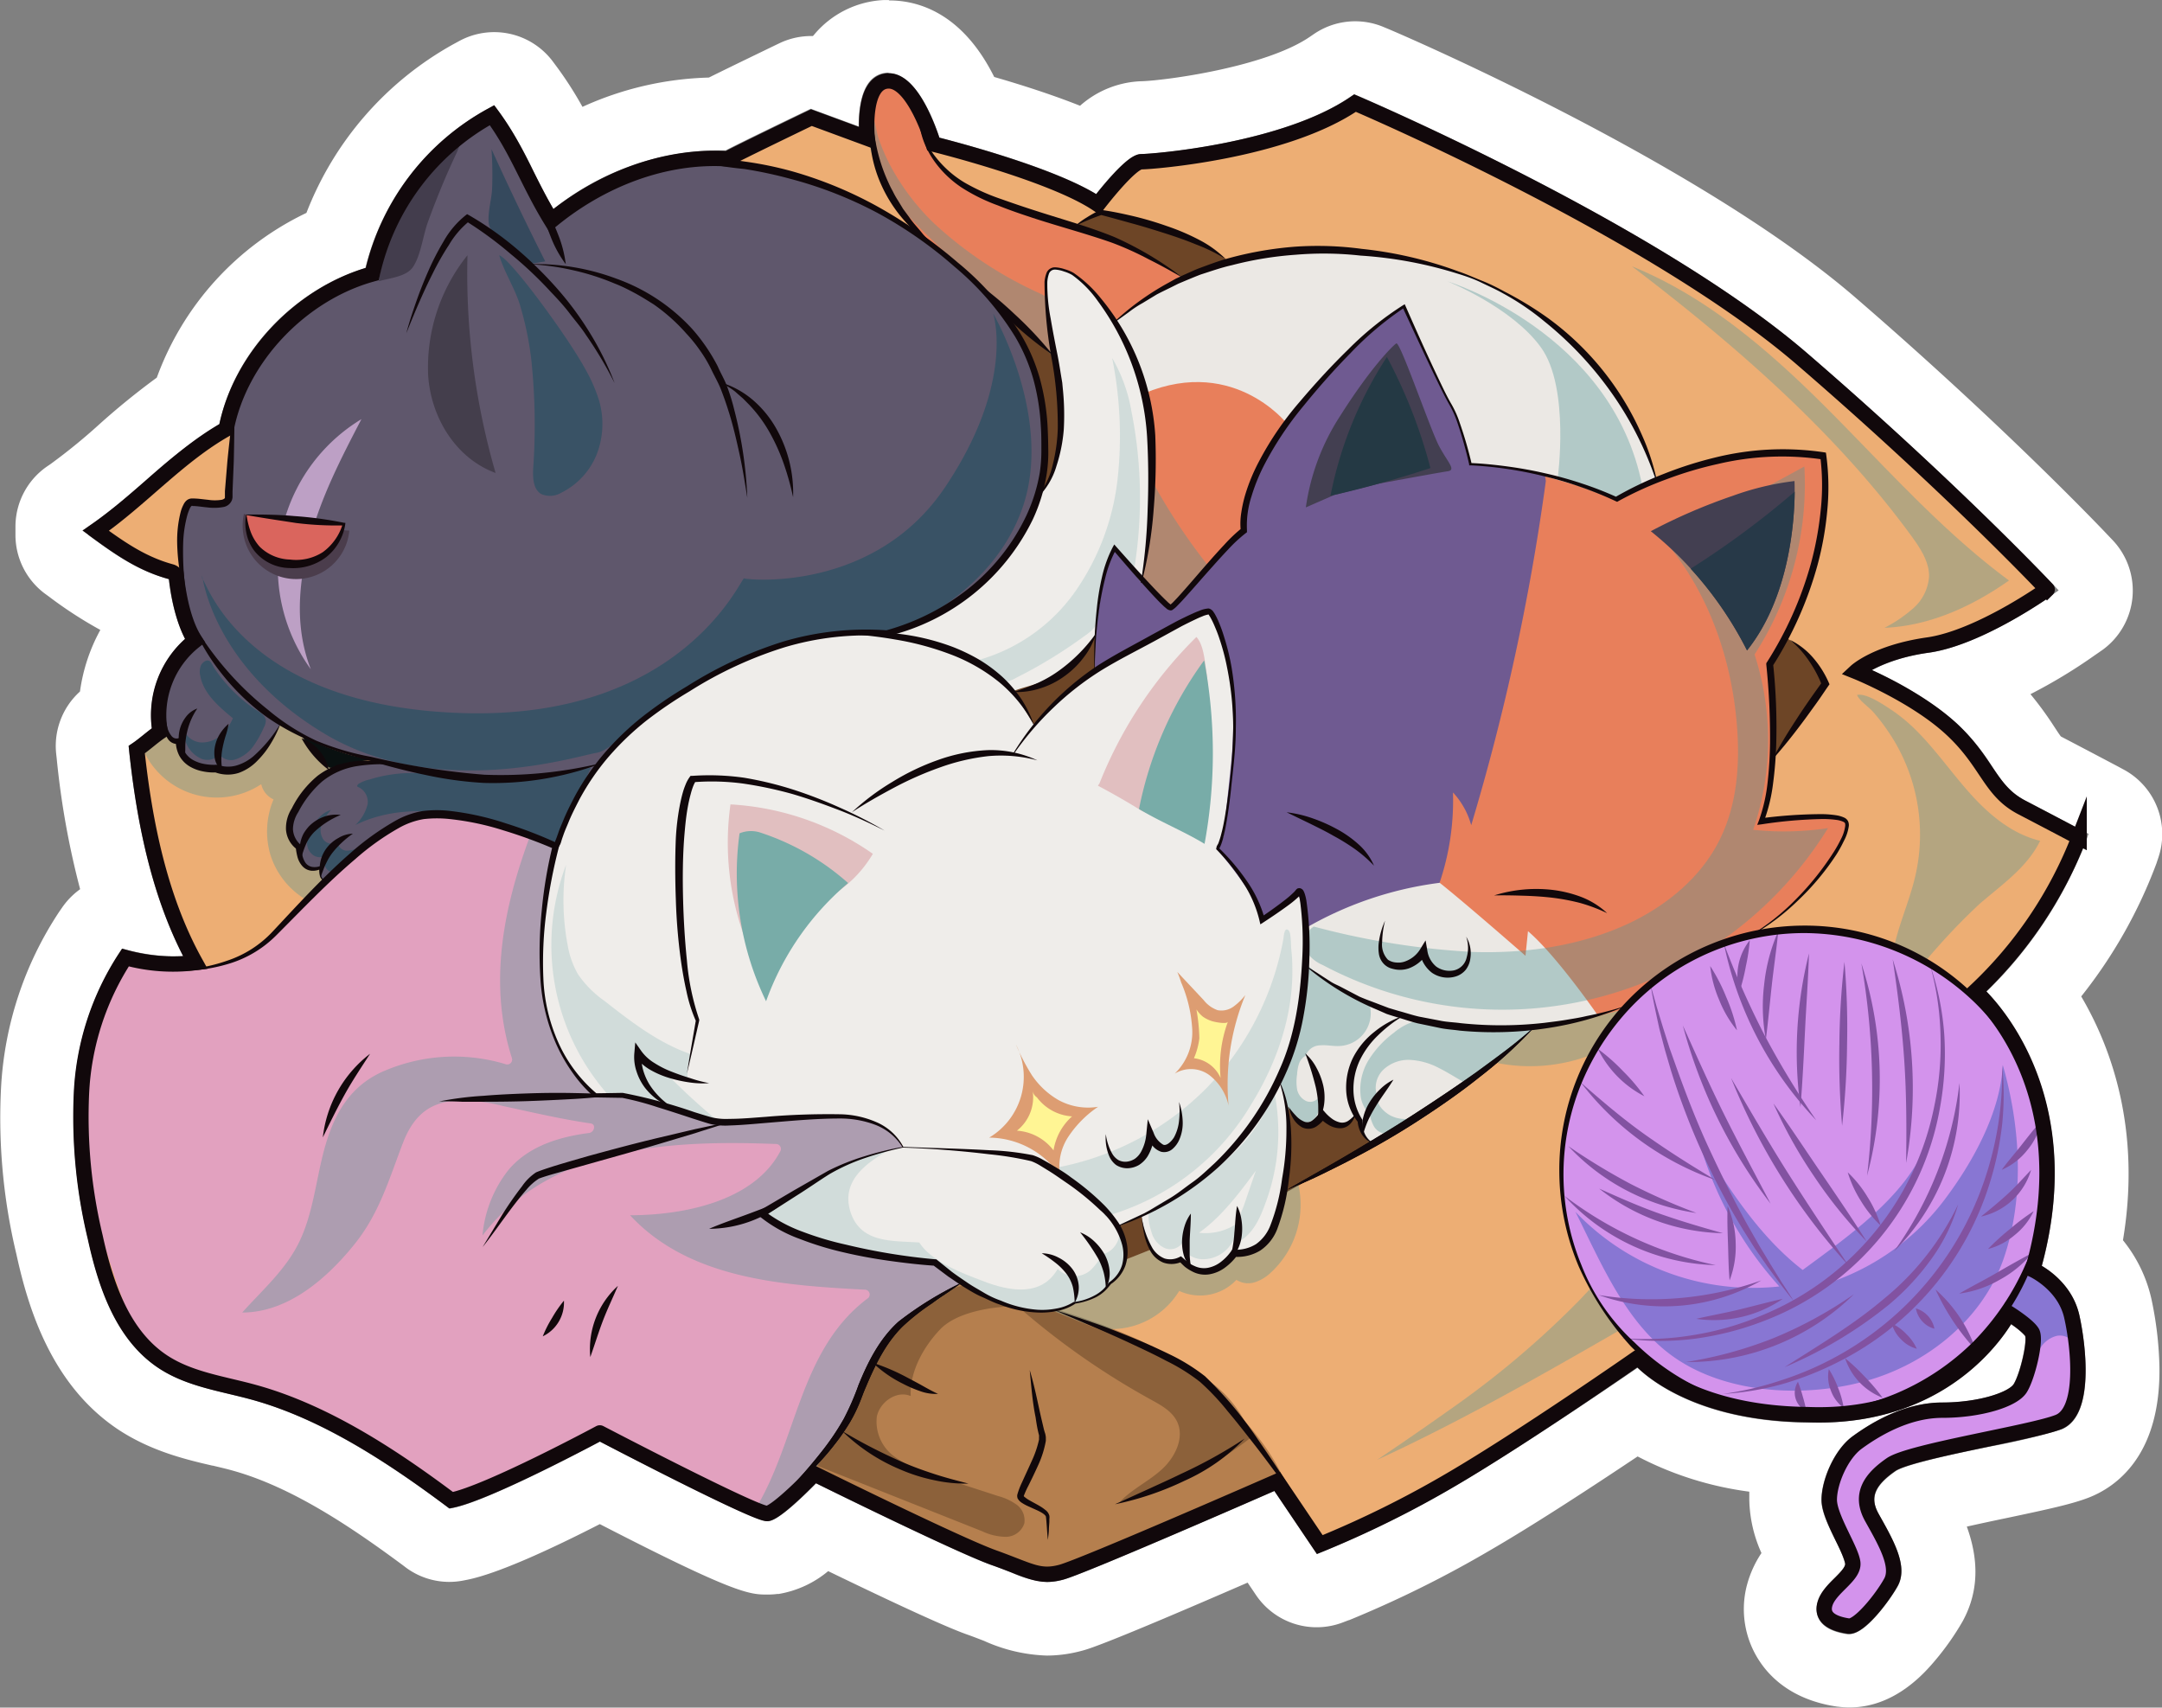 <svg xmlns="http://www.w3.org/2000/svg" viewBox="0 0 295.2 233.15"><rect x="0" y="0" width="295.2" height="233.15" fill="#808080" stroke="none"/><defs><style>.cls-1{fill:#fff;}.cls-2{fill:#edae74;}.cls-3{fill:#b57f4e;}.cls-18,.cls-4{fill:#539696;}.cls-4,.cls-6{opacity:0.37;}.cls-5{fill:#6d4526;}.cls-6{fill:#47301a;}.cls-7{fill:#e2a1bf;}.cls-8{fill:#d393ec;}.cls-9{fill:#475dbc;opacity:0.53;}.cls-10{fill:#11080b;}.cls-11{fill:#ebe8e4;}.cls-12{fill:#e87f5b;}.cls-13{fill:#6f5a91;}.cls-14{fill:#433f51;}.cls-15{fill:#243944;}.cls-16{fill:#273948;}.cls-17{fill:#efedea;}.cls-18{opacity:0.19;}.cls-19{fill:#dd9d72;}.cls-20{fill:#fff594;}.cls-21{fill:#e1bfc0;}.cls-22{fill:#78aca8;}.cls-23{fill:#5f576c;}.cls-24{fill:#bda0c5;}.cls-25{fill:#4b3d4c;}.cls-26{fill:#da655d;}.cls-27{fill:#443e4c;}.cls-28{fill:#395265;}.cls-29{fill:#35495d;}.cls-30{fill:#433d4d;}.cls-31{fill:#091010;}.cls-32{fill:#8252a1;}.cls-33{fill:none;stroke:#11080b;stroke-miterlimit:10;stroke-width:2.1px;}</style></defs><title>fortnite kit skins</title><g id="Layer_9" data-name="Layer 9"><path class="cls-1" d="M123.75,43.93c3.73,0,6.16,6.44,6.92,8.8,2.86.73,15.31,4,21.4,7.7,2.08-2.65,4.66-5.47,6.17-5.47,2.14,0,19.44-1.55,28.58-7.84l.48-.32.53.22c.4.18,40.91,17.52,61.26,35.08s33.45,31.43,33.58,31.57l.82.87-1,.7c-.39.28-9.52,6.78-16.72,7.81a23.1,23.1,0,0,0-7.79,2.38,47.1,47.1,0,0,1,11.56,7.25,29.43,29.43,0,0,1,4.84,5.87c1.33,2,2.38,3.56,4.57,4.7,4.42,2.31,7.83,4.12,7.83,4.12l.79.41-.29.85a57.37,57.37,0,0,1-13.65,20.71c3.08,3.22,13.38,16,7.56,37.46a10.86,10.86,0,0,1,5.12,6.66c.12.55,3,13.53-2.45,15.65a87.65,87.65,0,0,1-9.52,2.29c-5,1-11.79,2.48-13.13,3.42-2.86,2-3.52,3.66-2.29,5.84l.18.32c1.9,3.38,3.87,6.88,2.43,9.52-.58,1.06-4.16,6.57-6.66,6.57h-.23c-1.85-.27-3.11-.89-3.75-1.85a2.92,2.92,0,0,1-.32-2.47,7.88,7.88,0,0,1,2.33-3.28c.67-.67,1.5-1.5,1.45-2a15.21,15.21,0,0,0-1.26-3.09c-1-2-2-4-2-5.65,0-2.7,1.7-6.83,4.24-8.67,4.21-3.07,8.33-4.62,12.25-4.62,5.06,0,9.09-1.46,9.74-2.51.9-1.43,1.85-5.77,1.57-6.59a9.24,9.24,0,0,0-1.93-1.61c-2.09,3.29-9.84,13.44-26.27,13.44l-1.61,0C234.9,228,228,222.65,226,220.68c-3.23,2.22-16.3,11.13-25,16.19a143.65,143.65,0,0,1-18,8.9l-.78.29-5.8-8.59c-4.53,2-26.05,11.4-28.84,12.14a8.34,8.34,0,0,1-2.19.32,13.62,13.62,0,0,1-4.94-1.32c-.77-.3-1.66-.65-2.72-1-4.54-1.64-20.35-9.39-23.9-11.15-2,2.07-5.09,5-6.49,5.18h-.07c-1.33,0-9.06-3.64-22.94-10.89-2.71,1.44-15.41,8.14-20.06,9.07l-.46.09-.37-.28C55.8,234,46.7,227.83,37,225.09c-1.08-.3-2.18-.56-3.28-.83-3.27-.78-6.66-1.59-9.58-3.5-6.07-4-8.39-11.56-9.73-17.72a70.57,70.57,0,0,1-1.89-19.89,38,38,0,0,1,6.2-19.08l.41-.6.71.18a28.18,28.18,0,0,0,6.6.89q.55,0,1,0c-3.78-7.34-6.15-16.33-7.41-28.12l-.06-.63.52-.36c.47-.31,1-.74,1.53-1.16s.75-.6,1.12-.88a14.11,14.11,0,0,1,4.53-12.21,24.35,24.35,0,0,1-2.2-8.18c-4.08-1.08-7.22-3.23-10.61-5.73l-.43-.32v-1.08l.45-.31a86.36,86.36,0,0,0,7.42-6,67.49,67.49,0,0,1,10.06-7.7c2-9.72,10.11-18.36,19.93-21.33A34,34,0,0,1,69.08,48.74l.8-.45.54.74a52.26,52.26,0,0,1,4.8,8.25c.84,1.68,1.7,3.4,2.75,5.19a36.61,36.61,0,0,1,22-8c.5,0,1,0,1.5,0,1.73-.92,8.9-4.38,11.23-5.5l.4-.19,6.54,2.41c0-1.8.2-4.59,1.52-6.15a3.28,3.28,0,0,1,2.36-1.19h.19M122,54.37l-8.78-3.24c-4.11,2-10.4,5-10.92,5.36l-.29.17h-.35c-.56,0-1.12,0-1.69,0a34.7,34.7,0,0,0-21.65,8.24l-.93.76-.63-1c-1.38-2.24-2.43-4.34-3.44-6.37A54.18,54.18,0,0,0,69.28,51a31.8,31.8,0,0,0-15,20.51l-.13.63-.62.17C44.15,74.94,36.1,83.5,34.37,92.7l-.09.49-.42.24a63.85,63.85,0,0,0-10.14,7.69c-2,1.79-4.17,3.64-6.4,5.28a26.65,26.65,0,0,0,8.81,4.6,2,2,0,0,1,1.47,1.72A20.21,20.21,0,0,0,30,120.83l.52.81-.77.59a11.81,11.81,0,0,0-4.35,11.45l.1.67-.56.37c-.46.31-1,.74-1.52,1.16l-1.14.9c1.32,11.93,3.81,20.86,7.81,28.07l.71,1.27-1.42.27a15.63,15.63,0,0,1-2.92.25,29.65,29.65,0,0,1-6.37-.79,36.35,36.35,0,0,0-5.44,17.44,68.3,68.3,0,0,0,1.85,19.3c1.25,5.77,3.39,12.86,8.83,16.42,2.61,1.71,5.67,2.44,8.92,3.21,1.13.27,2.25.54,3.36.85,9.86,2.78,19,8.89,26.71,14.57,5.22-1.32,19.38-8.94,19.53-9l.49-.27.49.26c9.64,5,20.58,10.5,22.3,10.9.82-.32,3.59-2.84,5.75-5.08l.53-.55.69.34c.19.09,19.46,9.62,24.36,11.39,1.08.38,2,.74,2.77,1a11.93,11.93,0,0,0,4.18,1.18,6.13,6.13,0,0,0,1.65-.25c2.32-.61,20.21-8.37,29.34-12.38l.8-.35L183,243.5a147,147,0,0,0,16.93-8.45c9.88-5.73,25.45-16.5,25.61-16.6l.79-.56.62.76c.06.07,6.19,7.24,22.27,7.43l1.55,0c18.25,0,24.92-13.15,25-13.29l.51-1,1,.6c.47.29,2.85,1.81,3.55,3,1,1.61-.67,7.2-1.62,8.72-1.42,2.27-7,3.5-11.52,3.5-3.42,0-7.23,1.46-11,4.21a10.32,10.32,0,0,0-3.38,7c0,1.13,1,3.13,1.75,4.74a14.52,14.52,0,0,1,1.46,3.77c.16,1.45-1,2.58-2.06,3.67a6.35,6.35,0,0,0-1.79,2.34.87.87,0,0,0,0,.77c.13.2.62.68,2.3.92.73-.11,3.4-3,4.75-5.48.88-1.62-.87-4.74-2.42-7.49l-.18-.32c-2.66-4.73,1.54-7.64,2.92-8.6,1.58-1.09,6.53-2.19,13.89-3.74a91.35,91.35,0,0,0,9.2-2.19c2.36-.92,2.44-7.59,1.16-13.24-.88-3.86-4.7-5.62-4.73-5.64l-.83-.37L279,207c6.93-24.18-7.37-36.79-7.52-36.91l-.89-.77.86-.8A56.72,56.72,0,0,0,285,148.79c-1.27-.67-3.88-2-7-3.68-2.66-1.39-3.91-3.24-5.35-5.39a27.07,27.07,0,0,0-4.51-5.5c-4.81-4.43-12.64-7.59-12.72-7.62L253.9,126l1.21-1.12c.13-.12,3.13-2.85,10.4-3.89,5.37-.76,12.24-5.06,14.78-6.75-3.21-3.33-15.3-15.63-32.57-30.53-18.86-16.27-55.41-32.43-60.19-34.51-9.68,6.3-27.1,7.88-29.29,7.88-.63.18-3,2.66-5.1,5.41l-.6.78-.82-.55c-6-4.06-22-8-22.13-8.08l-.58-.14-.17-.58c-1-3.2-3.25-7.88-5.1-7.88h-.06a1.18,1.18,0,0,0-.88.45c-1,1.21-1.13,4.45-.94,6.21l.17,1.68m1.72-20.44c-.25,0-.5,0-.74,0a13.21,13.21,0,0,0-9.42,4.69l-.19.22h-.26a10,10,0,0,0-4.35,1l-.4.19c-2.56,1.24-6.52,3.15-9.2,4.48a44.35,44.35,0,0,0-17.26,4,49.59,49.59,0,0,0-3.47-5.42l-.55-.74a10,10,0,0,0-12.86-2.8l-.81.44a44.82,44.82,0,0,0-20,23A40.13,40.13,0,0,0,23.81,85.49a101,101,0,0,0-8,6.51,79.54,79.54,0,0,1-6.52,5.3l-.5.34a10,10,0,0,0-4.28,8.2v1.08A10,10,0,0,0,8.55,115l.43.31a57.46,57.46,0,0,0,7.12,4.63,24.25,24.25,0,0,0-2.78,8.41,10,10,0,0,0-3.25,8.49l.07.63a113.68,113.68,0,0,0,3.2,17.87,10.27,10.27,0,0,0-2.44,2.48l-.41.59a48.08,48.08,0,0,0-7.95,24.09,79.73,79.73,0,0,0,2.1,22.68c1.61,7.4,4.81,17.94,14,24,4.38,2.86,9,4,12.74,4.86l.06,0c1,.24,2,.47,2.83.71,8.15,2.29,16.29,7.82,23.17,12.92l.38.29a9.94,9.94,0,0,0,7.91,1.76l.46-.09c4.2-.84,11.51-4.22,18.11-7.6,18.64,9.61,20.47,9.62,22.93,9.62a11.17,11.17,0,0,0,1.29-.08l.19,0a14.2,14.2,0,0,0,6.77-3.12c6.66,3.23,15.27,7.32,18.82,8.6.94.33,1.73.64,2.48.93a22.42,22.42,0,0,0,8.57,2,18.45,18.45,0,0,0,4.78-.66c.81-.21,3.12-.83,22.62-9.3l1.14,1.69a10,10,0,0,0,11.87,3.74l.78-.3.05,0A151.2,151.2,0,0,0,206,245.52c6.17-3.58,14.3-8.92,20-12.73a45.63,45.63,0,0,0,15.25,4.81c0,.4,0,.79,0,1.17a18.49,18.49,0,0,0,1.66,7.21A14.64,14.64,0,0,0,241,250.1a12.85,12.85,0,0,0,1.62,10.6c1.56,2.39,4.69,5.4,10.69,6.26h.06a11.87,11.87,0,0,0,1.58.1c6.23,0,10.33-4.83,11.68-6.42a36.35,36.35,0,0,0,3.76-5.36c2.5-4.58,1.94-9.09.56-12.91,2-.45,4.13-.9,5.53-1.19,5.59-1.18,8.85-1.89,11.09-2.76,3.69-1.43,9.87-5.67,9.68-17.88a48.84,48.84,0,0,0-1.11-9.32,19.52,19.52,0,0,0-3.87-7.95c2.5-15-1.55-26.24-5.7-33.29a66.28,66.28,0,0,0,10.26-18.13l.29-.87a10,10,0,0,0-4.8-12l-.78-.42s-3.36-1.78-7.74-4.07c-.24-.29-.69-1-1-1.47a46.46,46.46,0,0,0-3.16-4.31,71.57,71.57,0,0,0,8.79-5.32l1-.69a10,10,0,0,0,1.45-15l-.83-.87c-.11-.12-13.62-14.42-34.32-32.28-21.52-18.57-62.16-36-63.88-36.71l-.53-.22a10,10,0,0,0-9.58,1l-.47.32c-6.09,4.19-19.93,6-23,6.08a13.29,13.29,0,0,0-8.4,3.35c-4-1.59-8.26-2.93-11.72-3.93-4.48-9-10.69-10.45-14.31-10.45Zm38.81,32.79c5.81-.6,16.44-2.22,25.4-6.4,11,5,38.37,18.12,53.22,30.94,8.89,7.67,16.37,14.62,21.92,20-9,1.5-13.57,5.17-14.79,6.29l-1.22,1.14a10,10,0,0,0,3.09,16.6l1.54.62c2.38,1,7.16,3.4,9.66,5.7a18.57,18.57,0,0,1,3,3.69,24.57,24.57,0,0,0,7.22,7.65,43.52,43.52,0,0,1-6.91,8.28l-.88.82a10,10,0,0,0,.28,14.94l.76.64c.83.81,9.42,9.69,4.55,26.68l-.11.37a10,10,0,0,0-2,2.71l-.43.88c-.6,1-4.94,7.87-16.1,7.87-.38,0-.76,0-1.15,0h-.28c-10-.11-14.2-3.45-14.92-4.1l-.34-.41a10,10,0,0,0-13.44-1.9l-.8.56c-.16.11-15.38,10.63-24.93,16.17-3.06,1.78-5.92,3.28-8.36,4.49l-1.1-1.63a10,10,0,0,0-12.31-3.57l-.8.36c-12.08,5.3-23.08,10-27,11.5l-.57-.22c-.83-.32-1.83-.71-3-1.14-3.06-1.1-15.71-7.17-23.3-10.93l-.7-.35a10,10,0,0,0-11.63,2l-.54.55-.3.32c-3.7-1.79-9.24-4.57-15.9-8.06l-.49-.25a10,10,0,0,0-9.4.06l-.49.26c-4.8,2.58-9.79,5-13.27,6.58-7.41-5.17-16-10.27-25.5-13-1.31-.37-2.55-.66-3.75-.95-2.37-.57-4.61-1.1-5.76-1.86-1.8-1.18-3.33-4.6-4.54-10.18A58.74,58.74,0,0,1,24.59,184a30.29,30.29,0,0,1,1.35-7.32h.48a25.28,25.28,0,0,0,4.8-.43l1.43-.27a10,10,0,0,0,6.85-14.68L38.8,160c-2.75-4.95-4.66-11.06-5.91-19a10,10,0,0,0,2.45-8.28l-.11-.67a1.87,1.87,0,0,1,.58-1.93l.76-.59a10,10,0,0,0,2.33-13.31l-.47-.75a14.1,14.1,0,0,1-.9-4A12.06,12.06,0,0,0,34.62,105a32.14,32.14,0,0,1,4.14-2.86l.42-.24A10,10,0,0,0,44.11,95l.09-.48c1-5.48,6.29-11,12-12.57l.62-.17a10,10,0,0,0,7.13-7.62l.13-.62a20,20,0,0,1,2.64-6.47c.48.87,1,1.78,1.58,2.72l.63,1a10,10,0,0,0,6.88,4.62,9,9,0,0,0,1.64.14,10,10,0,0,0,6.36-2.28l.93-.77a24.84,24.84,0,0,1,15.29-6c.36,0,.72,0,1.07,0h1a10,10,0,0,0,5.26-1.49l0,0c.78-.4,3.3-1.64,6.43-3.16l4.79,1.77a10.15,10.15,0,0,0,3.46.62,10,10,0,0,0,3.34-.58,10.54,10.54,0,0,0,1.24.4l.58.14c6.92,1.72,16.13,4.75,18.92,6.65l.83.56a10,10,0,0,0,13.55-2.22l.6-.79c.52-.67,1-1.28,1.47-1.81Z" transform="translate(-2.4 -33.93)"/></g><g id="Layer_6" data-name="Layer 6"><path class="cls-2" d="M255.4,204.7c7.64-8,16.18-15.22,24.72-22.31a30.76,30.76,0,0,0-8-13.06,56.92,56.92,0,0,0,14.18-21s-3.41-1.8-7.83-4.11-4.61-6.12-9.63-10.73-13-7.83-13-7.83,2.81-2.6,9.83-3.61,16.25-7.62,16.25-7.62-13-13.84-33.5-31.5-61-34.9-61-34.9c-9.63,6.62-27.69,8-29.18,8s-5.93,5.82-5.93,5.82c-6.22-4.21-22.47-8.23-22.47-8.23s-2.61-8.82-6.22-8.62-2.81,7.82-2.81,7.82L113.19,50s-10.83,5.22-11.43,5.62c-8.7-.54-17.35,2.89-24.08,8.43-3.21-5.22-4.63-9.71-8.1-14.38A32.77,32.77,0,0,0,53.23,71.34c-9.65,2.67-18,11.33-19.89,21.17-6.51,3.66-11.67,9.64-17.81,13.88h0C19.11,109,22,111,25.85,112a1,1,0,0,1,.71.84c.33,2.75,1,6.23,2.52,8.55a12.91,12.91,0,0,0-4.76,12.45c-1,.67-2.19,1.76-3.19,2.43,1.06,9.93,3.16,20.35,8,29.08a24.32,24.32,0,0,1-9.55-.69,37,37,0,0,0-6,18.55,70.31,70.31,0,0,0,1.87,19.59c1.42,6.5,3.72,13.43,9.29,17.08,3.71,2.43,8.29,3,12.56,4.19C46.92,226.8,56,232.81,64,238.77c5-1,20.26-9.23,20.26-9.23s21.47,11.23,22.87,11,6.42-5.41,6.42-5.41,19.46,9.63,24.48,11.43,6.22,2.81,9.22,2,29.49-12.44,29.49-12.44l5.82,8.63A139.1,139.1,0,0,0,200.46,236c10-5.82,25.67-16.65,25.67-16.65s3.16,3.86,11.05,6.16C243.25,218.55,249.05,211.39,255.4,204.7Z" transform="translate(-2.4 -33.93)"/><path class="cls-3" d="M167.68,223.21c-5.88-5.44-13.53-8.08-21-10.52l-.05,0a9.74,9.74,0,0,1-4.82-.08,33.07,33.07,0,0,1-8.3-3.56c-1.11.67-2,1.63-3.08,2.36a27.68,27.68,0,0,0-4.14,2.93c-2,2-4.91,4.65-5.94,7.23-1.11,2.77-1.62,5.39-3.36,7.9a75.13,75.13,0,0,0-4.35,6.71c.59-.58,1-1,1-1s19.46,9.63,24.48,11.43,6.22,2.81,9.22,2,29.49-12.44,29.49-12.44l1.79,2.65C177.4,232.84,171.62,226.86,167.68,223.21Z" transform="translate(-2.4 -33.93)"/><path class="cls-4" d="M21.69,135.67A11,11,0,0,0,38.07,141a3,3,0,0,0,1.68,2.08,11.29,11.29,0,0,0-.41,7.62A10.91,10.91,0,0,0,44,156.66a5.25,5.25,0,0,0,3.57-2.27,10.52,10.52,0,0,0,1.69-4,20.78,20.78,0,0,0-4.17-17.45c-2.27-2.75-5.45-4.95-9-5.18A12.84,12.84,0,0,0,28.38,130,44.68,44.68,0,0,0,21.69,135.67Z" transform="translate(-2.4 -33.93)"/><path class="cls-5" d="M149.16,64.81a24.51,24.51,0,0,1,3.58-1.91s12.23,2.32,17,6.4l77,52a13.08,13.08,0,0,1,4.86,6l-6.57,9.39a8.73,8.73,0,0,0-.69,1l-33.71,36.56L190,190.06l-6.44,3.58-8.34,4.66L153.38,207l-14.07-7.35-30.15-115c5.19-3,10.21-6.3,15.4-9.34,5-2.92,10.11-5.9,15.8-7a33.75,33.75,0,0,0,4.8-1A14.27,14.27,0,0,0,149.16,64.81Z" transform="translate(-2.4 -33.93)"/><path class="cls-4" d="M179.69,195.71a12.59,12.59,0,0,1-3.7,11.91,5.84,5.84,0,0,1-2.23,1.38,3,3,0,0,1-2.54-.32,6.81,6.81,0,0,1-7.81,1.51,10.86,10.86,0,0,1-9.75,5.2l-3.17-.76-5.2-2.09,9.35-6.68,1.16.16,5.08-2,15.28-6.29Z" transform="translate(-2.4 -33.93)"/><path class="cls-4" d="M207.05,178.76a.58.58,0,0,0-.53.25,23.28,23.28,0,0,0,13-1c1.51-2.36,3.31-4.43,4.81-6.79A18.35,18.35,0,0,0,207.05,178.76Z" transform="translate(-2.4 -33.93)"/><path class="cls-6" d="M141.34,212.28a103,103,0,0,0,18.24,12.77c1.36.75,2.82,1.55,3.51,2.93,1.1,2.19-.22,4.88-2,6.53s-4.12,2.72-5.8,4.5a47.75,47.75,0,0,0,18-8.87,15.66,15.66,0,0,0-6.31-8,47.2,47.2,0,0,0-9.32-4.59l-16.81-6.77a14.41,14.41,0,0,0-6-1.47,11.76,11.76,0,0,0-6.24,2.7A30.33,30.33,0,0,0,117.4,229.2c-.47,2-2.29,3.16-3.4,4.87L136.49,243a7.86,7.86,0,0,0,3.24.77,2.68,2.68,0,0,0,2.53-1.83,2.65,2.65,0,0,0-1-2.53,7.77,7.77,0,0,0-2.6-1.22l-8.51-2.77a17.2,17.2,0,0,1-5.62-2.61,5.89,5.89,0,0,1-2.41-5.43c.38-2,2.72-3.67,4.63-2.83-.14-3.35,1.72-6.68,4-9.09S138,212.28,141.34,212.28Z" transform="translate(-2.4 -33.93)"/><path class="cls-7" d="M26.11,166.52s8.32.44,13.43-4.7c4-4,12.71-14,19.17-16.15s19.58,3.86,19.58,3.86-2.81,10.1-1.77,19.68a21.52,21.52,0,0,0,7.19,14.27h3.64c3.44.53,10,2.92,12.3,3.52s10.1-.7,17.18-.65,8.86,4.22,8.86,4.22L133.76,209s-8.28,5.21-9.34,6.88-3.49,6.18-3.49,6.18l-4.08,7.65-4.6,6.76-5.08,4.07-22.87-11s-18.56,8.53-19.41,8.88-2.53-.89-2.53-.89-15.82-10.32-20.45-11.88-16.76-4-19.93-8.23-8-23-8-23l.6-18,5-11.75,6.52,1Z" transform="translate(-2.4 -33.93)"/><path class="cls-4" d="M125.69,190.57s-1.77-4.18-8.86-4.22-14.89,1.24-17.18.65-8.86-3-12.3-3.52H83.71a21.52,21.52,0,0,1-7.19-14.27c-1-9.58,1.77-19.68,1.77-19.68s-1.4-.65-3.52-1.44c-3.63,9.75-5.73,20.16-2.46,30.35a.67.67,0,0,1-.82.81,24.23,24.23,0,0,0-17,1.07c-4.75,2.2-6.79,6.43-8,11.26-1,4-1.44,8.27-3.27,12s-5,6.5-7.75,9.56c6.18,0,11.45-4.55,15.2-9.16,3.48-4.26,4.79-8.88,6.71-13.9,1.14-3,2.9-5.21,6.21-5.74a20.44,20.44,0,0,1,7.38.58c4,.86,8,1.81,12.07,2.4.81.12.48,1.21-.17,1.3-4.08.53-8.24,1.77-11,5a16.8,16.8,0,0,0-3.59,9c9.35-12.24,25.6-13.05,40.09-12.49a.67.67,0,0,1,.57,1c-3.61,6.83-13.18,8.72-20.51,8.73,8.09,8.72,20.8,9.56,32.06,10.16a.66.66,0,0,1,.33,1.23c-9.26,7-9.6,19.35-15.21,28.61l1.6.77,5.08-4.07,4.6-6.76,4.08-7.65s2.43-4.52,3.49-6.18,9.34-6.88,9.34-6.88Z" transform="translate(-2.4 -33.93)"/><path class="cls-8" d="M280,207.33a45.19,45.19,0,0,0,1.67-17.92,256.69,256.69,0,0,0-21.73,19.83c-5.38,5.67-10.38,11.69-15.48,17.62,1.48.15,3.06.25,4.75.27,20.27.81,27.5-13.85,27.5-13.85s2.6,1.62,3.2,2.62-.6,6-1.61,7.62-5.61,3-10.63,3-9.43,2.81-11.63,4.41-3.82,5.42-3.82,7.83,3,6.82,3.21,8.62-3.21,3.41-3.81,5.62,1.81,2.81,3.21,3,4.62-3.81,5.82-6-.8-5.61-2.61-8.82,0-5.42,2.61-7.23,19.26-4.41,22.87-5.81,2.81-10,1.8-14.45S280,207.33,280,207.33Z" transform="translate(-2.4 -33.93)"/><path class="cls-4" d="M264.23,133.85c2.67,2.71,4.83,5.86,7.39,8.67s5.65,5.33,9.34,6.21c-1.74,3.6-5.23,6-8.24,8.59A85.52,85.52,0,0,0,262,169.4c-1.35-1-1.48-2.94-1.26-4.6.52-3.85,2.28-7.41,3.16-11.19a25,25,0,0,0-3.77-19.93,26.46,26.46,0,0,0-2-2.58c-.61-.67-1.84-1.49-2.17-2.28,1.2-.28,3.36,1.17,4.37,1.82A22.8,22.8,0,0,1,264.23,133.85Z" transform="translate(-2.4 -33.93)"/><path class="cls-4" d="M190.44,233.25c11.73-5.4,22.95-11.85,34.14-18.29,2.33-1.34,4.9-3,5.32-5.66s-2.43-6.38-5.34-4.94c-1.27.63-2.18,2.2-3.05,3.25q-1.77,2.12-3.69,4.09A124.35,124.35,0,0,1,200.93,226C197.48,228.45,194,230.86,190.44,233.25Z" transform="translate(-2.4 -33.93)"/><circle class="cls-8" cx="246.36" cy="160.03" r="33.18"/><g id="Layer_8" data-name="Layer 8"><path class="cls-9" d="M217.51,199.39a33.53,33.53,0,0,0,27.84,10.19,49.64,49.64,0,0,1-11-20c4,6.47,8.16,13.09,14.19,17.75,5.5-4.06,12.16-8.72,15.61-14.61-2.3,6-7.14,11.86-11.81,16.29a32.78,32.78,0,0,0,15.52-11.21c3.91-5.17,7.69-12,8-18.46,2.45,8.54,3,18.24.06,26.61-2.9,8.18-10.43,14.24-18.8,16.55s-18.78,1.74-25.91-3.1C224.51,214.85,221.13,206.63,217.51,199.39Z" transform="translate(-2.4 -33.93)"/></g><path class="cls-10" d="M108.1,239.32a71.52,71.52,0,0,0,6.75-7.52,34.55,34.55,0,0,0,2.77-4.16,35.85,35.85,0,0,0,2-4.59c1.27-3.13,2.86-6.32,5.47-8.67a47.15,47.15,0,0,1,8.69-5.35c-1.39,1-2.8,1.9-4.17,2.89a29.89,29.89,0,0,0-3.93,3.09c-2.35,2.3-3.82,5.36-5.11,8.43-.34.77-.59,1.55-.94,2.35a21,21,0,0,1-1.17,2.32,31,31,0,0,1-3,4.16A49.85,49.85,0,0,1,108.1,239.32Z" transform="translate(-2.4 -33.93)"/><path class="cls-11" d="M130.25,67.78c-11-8.73-8.69-19.52-8.68-19.83a4.63,4.63,0,0,1,.49-1.93,2.54,2.54,0,0,1,1.4-1.35,2.66,2.66,0,0,1,1.84.15,4.76,4.76,0,0,1,2.5,2.36,4.4,4.4,0,0,1,.11,3.29s.36,6.7,9,10.31c7,2.92,15,4.58,19.47,6.77A62.63,62.63,0,0,1,164,71.93l1-.47a47.17,47.17,0,0,1,23.19-3.08c34.17,2.92,40.42,31.25,40.42,31.25l2.23-1c5.32-1.92,12.78-3.66,20.48-2.4,0,0,2.39,13.12-7.29,28.43,0,0,1.66,14.38-1.15,21.46,0,0,10.31-1.46,11.56,0s-5,11.12-13,15.49a2,2,0,0,0-.27.24,34.4,34.4,0,0,0-16.57,9.37,57.61,57.61,0,0,1-10,2.58c-4,.48-3,.64-3,.64l-1,1.08-11.1,8.58-9.61,6a3.36,3.36,0,0,1-1.88-3.14l-.56-.91c-1.71,3.46-4.54.18-4.54.18-2.4,3.54-4.38-.52-4.62-1.12l-3.94-5.1a81,81,0,0,1-14.55-43.71c-.07-2.58-.22-5.58-2.34-7.06l-5.22-3.64-.44-7.46-3.49-34.81-8.68-7.51-9.45-8" transform="translate(-2.4 -33.93)"/><path class="cls-12" d="M211.46,98.39l6.51,1.89,5.11,1.85,2.47-1.26,5.28-2.27c9.68-3.58,20.48-2.4,20.48-2.4s2.39,13.12-7.29,28.43c0,0,1.66,14.38-1.15,21.46,0,0,10.31-1.46,11.56,0s-5.31,11.35-13.23,15.73c0,0-6.42,1.14-9.78,3.85s-7.29,6.07-7.29,6.07l-3.51.9s-5.7-8.26-9.59-11.57l-.34,3.36s-8.22-7.2-11.76-10,0-25.5,0-25.5a84.49,84.49,0,0,1,9.32-24.69C209.3,102.5,210.26,100.07,211.46,98.39Z" transform="translate(-2.4 -33.93)"/><path class="cls-13" d="M213.35,98.8a53.68,53.68,0,0,0-10.17-1.46s-1.35-5.94-2.7-8.12-6.36-13.44-6.36-13.44S188.81,78.59,180,89.32s-7.71,17.08-7.71,17.08c-2.5,1.77-9.38,10.52-10,10.52s-7.65-8.12-7.65-8.12c-3,5.21-2.73,16.76-2.73,16.76,2,7.42,4.17,14.68,7.82,21.42a52.35,52.35,0,0,0,14.72,17.45l6-3.65a48.82,48.82,0,0,1,18.51-6.31,35.18,35.18,0,0,0,1.83-12.34,10.75,10.75,0,0,1,2.49,4.47,307.35,307.35,0,0,0,10.19-47" transform="translate(-2.4 -33.93)"/><path class="cls-12" d="M154.6,108.8s7,8.12,7.65,8.12,7.5-8.75,10-10.52c0,0-1-5.41,5.83-14.67,0,0-7.7-9.79-20.65-3.56s-7.55,27.66-7.55,27.66l3.93-7.56" transform="translate(-2.4 -33.93)"/><path class="cls-10" d="M211.94,174.13a61.32,61.32,0,0,1-7.53,6.87c-2.66,2.13-5.46,4.06-8.31,5.91s-5.8,3.56-8.81,5.13c-1.5.8-3,1.53-4.55,2.29s-3.1,1.41-4.66,2.07c2.94-1.7,5.9-3.34,8.81-5.07s5.81-3.47,8.64-5.3,5.64-3.71,8.4-5.67c1.37-1,2.74-2,4.06-3S210.65,175.24,211.94,174.13Z" transform="translate(-2.4 -33.93)"/><path class="cls-4" d="M181.79,160.44a105.69,105.69,0,0,0,21.75,3.47c7.35.23,14.84-.85,21.47-4,5-2.41,9.52-6.12,12.06-11.06s2.92-10.54,2.48-16c-.76-9.21-4-18.37-10.08-25.33,6.58-3.1,12.93-6.39,19.3-9.9a42.85,42.85,0,0,1-6.8,25.67,37.93,37.93,0,0,1-.19,23.94A40.26,40.26,0,0,0,252,147a52.3,52.3,0,0,1-69,18.69,5,5,0,0,1-2.34-2A2.73,2.73,0,0,1,181.79,160.44Z" transform="translate(-2.4 -33.93)"/><path class="cls-4" d="M159.71,99.61a81.17,81.17,0,0,0,7.62,11.52l-5.08,5.79-3.49-3.43-1.33-3.09Z" transform="translate(-2.4 -33.93)"/><path class="cls-12" d="M148.52,84.66a45.63,45.63,0,0,1,4.37-4.2,3.14,3.14,0,0,1,.81-1.56c2.85-3.06,6.4-5.12,9.92-7.24a63.16,63.16,0,0,0-7.21-4.11c-4.47-2.19-12.47-3.85-19.47-6.77-8.67-3.61-9-10.31-9-10.31a4.4,4.4,0,0,0-.11-3.29,4.76,4.76,0,0,0-2.5-2.36,2.66,2.66,0,0,0-1.84-.15,2.54,2.54,0,0,0-1.4,1.35,4.63,4.63,0,0,0-.49,1.93c0,.31-2.27,11.1,8.68,19.83l9.45,8L147.78,84Z" transform="translate(-2.4 -33.93)"/><path class="cls-4" d="M145.36,74.5c-.32-.18-.66-.36-1-.52a53.78,53.78,0,0,1-14.43-9.56,31.73,31.73,0,0,1-5.75-7.49,26.5,26.5,0,0,1-1.86-4.23c-.3-.9-.42-2.81-1.2-3.39-1.07,3.56,1.13,8.3,3,11.18,2.24,3.38,5.47,5.94,8.24,8.89,4.74,5,9.34,9.12,14,13.36Q145.74,78.65,145.36,74.5Z" transform="translate(-2.4 -33.93)"/><path class="cls-4" d="M200.05,72.35s22.52,6.89,26.6,28l-3.57,1.83-8-2.88s1.71-12.38-2.26-17.91S200.05,72.35,200.05,72.35Z" transform="translate(-2.4 -33.93)"/><path class="cls-14" d="M184.59,101.51l-3.89,1.7a30.77,30.77,0,0,1,4.66-12.45c4.15-6.57,7.17-9.6,7.69-9.94s4.67,11.85,5.88,14.09,2.33,3.2,1.12,3.37-9.41,1.69-9.41,1.69Z" transform="translate(-2.4 -33.93)"/><path class="cls-15" d="M184.08,101.55a53.29,53.29,0,0,1,7.69-18.88,69.39,69.39,0,0,1,5.94,15.17q-6.74,2.22-13.66,3.79C184.25,101.68,183.88,101.51,184.08,101.55Z" transform="translate(-2.4 -33.93)"/><path class="cls-14" d="M240.94,122.74c7.26-9.07,6.48-23.13,6.48-23.13a37.88,37.88,0,0,0-8.38,2,77.22,77.22,0,0,0-11.24,4.85A49,49,0,0,1,240.94,122.74Z" transform="translate(-2.4 -33.93)"/><path class="cls-16" d="M233.24,111.58a50.33,50.33,0,0,1,7.7,11.16c5.85-7.32,6.48-17.86,6.51-21.68A121.31,121.31,0,0,1,233.24,111.58Z" transform="translate(-2.4 -33.93)"/><path class="cls-4" d="M177.19,180.92a33,33,0,0,0,3.09-15.87,15.83,15.83,0,0,0,3.63,2.88,46.53,46.53,0,0,0,9.33,4.47l-3.81-1.2a4.47,4.47,0,0,1-4.13,5.55c-.87.05-1.75-.17-2.62-.09a2.12,2.12,0,0,0-2,1.41,2,2,0,0,0-.91,1.09,5.38,5.38,0,0,0-.26,1.43,6.37,6.37,0,0,0,0,2.09,2.26,2.26,0,0,0,1.25,1.59,1.41,1.41,0,0,0,1.78-.65,4.71,4.71,0,0,1-.24,2.39,1.88,1.88,0,0,1-2,1.16,2.43,2.43,0,0,1-1.25-.9,8.85,8.85,0,0,1-2-5" transform="translate(-2.4 -33.93)"/><path class="cls-4" d="M190.48,183.71a3.43,3.43,0,0,1,.8-3.72,5,5,0,0,1,3.71-1.34,9.5,9.5,0,0,1,3.87,1.1c1.21.6,2.34,1.34,3.53,2,3.3-2.4,6.63-5,9.67-7.71a33.16,33.16,0,0,1-12.31-.49,10.1,10.1,0,0,0-3.7-.3,7.87,7.87,0,0,0-3.32,1.68,13.73,13.73,0,0,0-3.42,3.67,7.72,7.72,0,0,0-1.14,4.83,4,4,0,0,0,1.22,2.57,6.79,6.79,0,0,0,.57,1.66,2.11,2.11,0,0,0,1.24,1,2.79,2.79,0,0,0,2-.47,11.31,11.31,0,0,0,2.1-1.6,4.4,4.4,0,0,1-3.07-.36C191.36,185.75,190.35,184.76,190.48,183.71Z" transform="translate(-2.4 -33.93)"/><path class="cls-17" d="M144.05,101.82s5.08-4.17,2.52-18.23-1.3-13.54,1.62-12.6,11,10.73,11.45,23-1.4,19.48-1.4,19.48l-3.64-4.69a23.38,23.38,0,0,0-1.65,4.69c-.23,1.68-1.08,7.3-1.08,7.3s-2.44,4-4.73,5.26-6.61,2.06-6.35,2.37,2.83,4.58,2.83,4.58,6.06-6.75,13.27-10.4,10.57-5,10.57-5,2.22,3.13,3,9.14a53.44,53.44,0,0,1,0,11.77l-1,9.57-.91,1.81a57.78,57.78,0,0,1,4.93,6.61,10.68,10.68,0,0,1,1.21,3.18l4.26-2.95a3.56,3.56,0,0,0,.74-.9,39.64,39.64,0,0,1,.84,13.34A37.12,37.12,0,0,1,177,181.35s2.16,4.11,1.12,12.24-2.5,11.56-7.19,11.46c0,0-3.33,5-7.29.83,0,0-4.37,2.39-5.36-5.89L155,201.4l-29.27-10.83s-1.77-4.18-8.86-4.22-14.89,1.24-17.18.65-8.86-3-12.3-3.52H83.71a21.52,21.52,0,0,1-7.19-14.27c-1-9.58,1.77-19.68,1.77-19.68a47.79,47.79,0,0,1,25.6-32.37C116.42,111,131.8,108.54,144.05,101.82Z" transform="translate(-2.4 -33.93)"/><path class="cls-17" d="M125.69,190.57s15.83.52,18.12,1.66,10.42,6.25,11.88,10.52-1.36,6.15-1.67,6.36a6.49,6.49,0,0,1-4.89,2.71s-6.36,4.89-19.07-5.52c0,0-17.19-1.15-23.64-6.67,0,0,4.27-2.56,8.43-5.18S125.69,190.57,125.69,190.57Z" transform="translate(-2.4 -33.93)"/><path class="cls-18" d="M167.24,182.39a38.91,38.91,0,0,1-22,11.2A25.64,25.64,0,0,1,150,196a8.54,8.54,0,0,1,3.33,4,33.6,33.6,0,0,0,19.79-15.08c3.54-5.67,5.9-12.29,5.73-19q0-1.23-.15-2.46c-.05-.49,0-2.15-.34-2.48-.61-.6-.67.81-.73,1.16-.14.79-.31,1.57-.5,2.34a39,39,0,0,1-3.48,9.1A38.48,38.48,0,0,1,167.24,182.39Z" transform="translate(-2.4 -33.93)"/><path class="cls-19" d="M141.12,176.55a9.65,9.65,0,0,1-3.66,12.71,11.83,11.83,0,0,1,9.69,5.22,7.4,7.4,0,0,1,1.18-5.43,14.82,14.82,0,0,1,4-4,8.45,8.45,0,0,1-5.42-.93,11,11,0,0,1-3.62-3.39A28.59,28.59,0,0,1,141.12,176.55Z" transform="translate(-2.4 -33.93)"/><path class="cls-20" d="M143.4,182.86a5.81,5.81,0,0,1-2.15,5.45,6.85,6.85,0,0,1,5,2.69,7.87,7.87,0,0,1,2.53-4.64,6.49,6.49,0,0,1-4.8-2.6A1.3,1.3,0,0,1,143.4,182.86Z" transform="translate(-2.4 -33.93)"/><path class="cls-19" d="M163.67,168.06a18.7,18.7,0,0,1,1.52,6.46,7.86,7.86,0,0,1-2.39,6,4.24,4.24,0,0,1,4.72.2,7.2,7.2,0,0,1,2.63,4.16,32,32,0,0,1,2.29-15.09,8.08,8.08,0,0,1-1.62,1.58,2.8,2.8,0,0,1-2.16.49,4.17,4.17,0,0,1-1.92-1.39l-3.59-3.83A14,14,0,0,1,163.67,168.06Z" transform="translate(-2.4 -33.93)"/><path class="cls-20" d="M165.42,178.42a4.55,4.55,0,0,1,3.64,2.7,17.48,17.48,0,0,1,1-7.69c-.15.41-2.06,0-2.34-.13a4.71,4.71,0,0,1-1.07-.55,4.1,4.1,0,0,1-.89-1,25.13,25.13,0,0,1,.4,3.95A9.74,9.74,0,0,1,165.42,178.42Z" transform="translate(-2.4 -33.93)"/><path class="cls-18" d="M159.67,202.31a3.25,3.25,0,0,0,1.81,2.05,2,2,0,0,0,2.43-.84,2.1,2.1,0,0,0,.93,1.81,3.3,3.3,0,0,0,2,.53,4.61,4.61,0,0,0,4.41-4.84,7.68,7.68,0,0,1-5.13,1.23c3.12-2.24,5.46-5.38,7.75-8.47l-1.67,4.87a8.28,8.28,0,0,0-.64,4.8c1.87-1,2.87-3.13,3.59-5.15A27.67,27.67,0,0,0,176.39,183a22.56,22.56,0,0,1-7.07,9.69,52.33,52.33,0,0,1-6.88,4.76c-.8.47-2.69,1.12-3.1,2C159,200.08,159.45,201.63,159.67,202.31Z" transform="translate(-2.4 -33.93)"/><path class="cls-18" d="M155.69,202.75a6.89,6.89,0,0,0-.47-1,2.47,2.47,0,0,1,.05.38,3.22,3.22,0,0,1-.94,2.27,3,3,0,0,1-1.45.81,1.69,1.69,0,0,1-.26.52,9.91,9.91,0,0,1-1.2,1.52,3.26,3.26,0,0,1-4.53,0l-.07-.07c-1.82,3.19-5.31,3.52-10,1.74-2.6-1-7.11-2.57-8.9-5.34-3.68-.26-8.1.14-9.43-4.3-1.2-4,2-6.47,5.19-8.26a32.53,32.53,0,0,0-8.84,3.43c-4.16,2.62-8.43,5.18-8.43,5.18,6.45,5.52,23.64,6.67,23.64,6.67,12.71,10.41,19.07,5.52,19.07,5.52a6.49,6.49,0,0,0,4.89-2.71C154.33,208.9,157.14,207,155.69,202.75Z" transform="translate(-2.4 -33.93)"/><path class="cls-18" d="M79.7,152a30.85,30.85,0,0,0,5.55,31.21c5.35-.55,10.2,3.66,15.56,4.09q-3.68-3-7.06-6.41l2.56.39a6.47,6.47,0,0,1,.49-3.39c-4.42-1.5-8.19-4.42-11.87-7.3A14.43,14.43,0,0,1,81.35,167a11.85,11.85,0,0,1-1.41-3.86A32.71,32.71,0,0,1,79.7,152Z" transform="translate(-2.4 -33.93)"/><path class="cls-21" d="M104.14,162.12a37.53,37.53,0,0,1-2-18.36,37.58,37.58,0,0,1,19.44,6.75,16.44,16.44,0,0,1-6.13,6,33.46,33.46,0,0,1-8.19,3,4.92,4.92,0,0,0-2.35,1A2.32,2.32,0,0,0,104.14,162.12Z" transform="translate(-2.4 -33.93)"/><path class="cls-21" d="M152.52,140.9a58.25,58.25,0,0,1,13.24-20c1,1.11,1.13,3.27,1.37,4.78a28.73,28.73,0,0,1-1.65,14.08,9.72,9.72,0,0,1-2.57,4.31,4.15,4.15,0,0,1-4.74.5c-1.91-1.19-3.87-2.31-5.86-3.36" transform="translate(-2.4 -33.93)"/><path class="cls-22" d="M103.38,147.71A40,40,0,0,0,107,170.64a37.94,37.94,0,0,1,11.2-16.14,33.82,33.82,0,0,0-11.86-6.85A4.13,4.13,0,0,0,103.38,147.71Z" transform="translate(-2.4 -33.93)"/><path class="cls-22" d="M157.92,144.39a51.26,51.26,0,0,1,8.9-20.3,68.33,68.33,0,0,1,.05,25.06C164,147.41,160.79,146.13,157.92,144.39Z" transform="translate(-2.4 -33.93)"/><path class="cls-18" d="M136,124.05a24.2,24.2,0,0,0,13.25-9.41A33.24,33.24,0,0,0,155,99.29a53.73,53.73,0,0,0-.75-16.49,21.66,21.66,0,0,1,2.64,7.31,60.24,60.24,0,0,1,.43,21.17,7.28,7.28,0,0,1-2.93-2.31c-.9,2.45-1.85,4.51-2.06,7.11-.06.85.29,2.26-.12,3a5.29,5.29,0,0,1-1.58,1.58,65.12,65.12,0,0,1-9.51,5.83,3.66,3.66,0,0,1-2,.54C137.54,126.83,137.37,124.65,136,124.05Z" transform="translate(-2.4 -33.93)"/><path class="cls-23" d="M56.73,138.34c-9.65-1.66-12.39,3.27-14.17,6.4s.63,4.79.63,4.79c.21,4.16,3,2.81,3,2.81-.42,2.08.94,1.77.94,1.77a54.14,54.14,0,0,1,8.29-6.49c2.07-1.29,4.36-2.46,6.8-2.42a29.63,29.63,0,0,1,7.35,1.2,48.71,48.71,0,0,1,8.79,2.83,39.39,39.39,0,0,1,6-11.78c.26-.36.54-.85.27-1.21a1,1,0,0,0-.78-.31C74.82,135,65.73,139.89,56.73,138.34Z" transform="translate(-2.4 -33.93)"/><path class="cls-23" d="M40.69,132.75s-3.75,8.13-8.75,6.15c0,0-5,.42-5.21-3.75,0,0-2.19.63-1.87-4.48a15.32,15.32,0,0,1,1.44-6.23,10.81,10.81,0,0,1,2.34-3.36,8,8,0,0,1,6.2-1.74A9.3,9.3,0,0,1,42,124C43.32,126.65,42.59,130.49,40.69,132.75Z" transform="translate(-2.4 -33.93)"/><path class="cls-23" d="M97.67,56s15.62-.75,31,10.6,16.35,20.11,16.35,29.17-7.5,20.83-21.56,24.58a40.4,40.4,0,0,0-21.77,4.58c-6.26,3.25-11.46,6.55-15.55,10.92-.57.6-1.55,1.76-2.06,2.41-12.19,3.33-19.12,2.46-34.26-1.55-14.92-4-21.1-17.54-21.1-17.54a13.05,13.05,0,0,1-.8-2.91c-2-8.35-.5-13.41.34-13.72s5.2,1,5.31-.73.81-13.17.81-13.17a19.09,19.09,0,0,1,5.49-9.09c4.25-3.7,13.32-8.22,13.32-8.22s2.66-10.64,7.58-14.72,9.26-7.12,9.26-7.12L77.68,64s5.75-5.33,8.93-6.18S97.67,56,97.67,56Z" transform="translate(-2.4 -33.93)"/><path class="cls-24" d="M44.84,125.31a23.67,23.67,0,0,1,6.91-34.15c-2.82,5.42-5.57,10.73-7.1,16.64S42.63,119.62,44.84,125.31Z" transform="translate(-2.4 -33.93)"/><path class="cls-25" d="M35.71,104.09a7.3,7.3,0,1,0,14.39,2.28c-1.9,0-3.87-1-5.77-1C41.48,105.37,38.32,105.23,35.71,104.09Z" transform="translate(-2.4 -33.93)"/><path class="cls-26" d="M36,104.22c.31,0,13.32,1.25,13.32,1.25a6.81,6.81,0,0,1-7.41,5.41C35.59,110.47,36,104.22,36,104.22Z" transform="translate(-2.4 -33.93)"/><path class="cls-27" d="M66.23,68.78a97.68,97.68,0,0,0,3.84,29.73c-5.43-2-8.83-7.55-9.21-13.33A24.47,24.47,0,0,1,66.23,68.78Z" transform="translate(-2.4 -33.93)"/><path class="cls-28" d="M74.93,82.92a84.76,84.76,0,0,1,.27,15c-.06,1.27,0,2.81,1.09,3.46a3,3,0,0,0,2.76-.18,10,10,0,0,0,4.87-5.35,11.49,11.49,0,0,0,.27-7.26,21.69,21.69,0,0,0-1.91-4.33c-2.3-4.24-10.15-15-11.71-15.47.65,2.26,2.08,4.4,2.8,6.7A43.48,43.48,0,0,1,74.93,82.92Z" transform="translate(-2.4 -33.93)"/><path class="cls-29" d="M69.51,54.29Q73,62,76.85,69.62L74.59,70c-.17,0-2.64-2.81-3-3.1-.87-.69-2.2-1.14-2.42-2.3-.27-1.41.36-3.42.42-4.87A49.37,49.37,0,0,0,69.51,54.29Z" transform="translate(-2.4 -33.93)"/><path class="cls-30" d="M66.17,52a44.49,44.49,0,0,0-7.79,8.44,32.66,32.66,0,0,0-4.25,11.89c1.43-.43,3.74-.61,4.64-1.92,1.06-1.54,1.37-4.18,2-6Q61.93,61.19,63.3,58q.68-1.57,1.41-3.12C65.09,54.11,65.51,52.55,66.17,52Z" transform="translate(-2.4 -33.93)"/><path class="cls-28" d="M30,112.9c.44,0,5.21,17.41,35.44,18.39S103.62,112.7,104,112.9s17.73,2,27.43-12.43S138,76.73,138,76.73,146.31,91,142,103.3s-17.42,16.88-17.42,16.88A46.36,46.36,0,0,0,101,125.31c-11.54,6.19-14.59,11-17.2,11.42S62,143.3,46.66,134.08,30,112.45,30,112.45" transform="translate(-2.4 -33.93)"/><path class="cls-28" d="M37.58,131c.49.3,1,.66,1.11,1.23a1.85,1.85,0,0,1-.25,1A14.53,14.53,0,0,1,37,135.8a4.93,4.93,0,0,1-2.31,1.77,2,2,0,0,1-2.33-.62,2.2,2.2,0,0,1-2.81.4,3.9,3.9,0,0,1-2-3.67,2.67,2.67,0,0,0,2.25,1.62,3.83,3.83,0,0,0,2.7-.93A6.77,6.77,0,0,0,34.2,132c-1.91-1.58-4-3.35-4.45-5.78a2.28,2.28,0,0,1,.09-1.44c.15-.32.6-.74,1-.66s.55.62.74.91a18.05,18.05,0,0,0,1.72,2.27A19.44,19.44,0,0,0,37.58,131Z" transform="translate(-2.4 -33.93)"/><path class="cls-28" d="M44.66,147.61a2.94,2.94,0,0,0-.32,1.67,2,2,0,0,0,.86,1.43,1.57,1.57,0,0,0,1.63.06,3.88,3.88,0,0,0-.12,1.17,1.32,1.32,0,0,0,.66.95,1.37,1.37,0,0,0,1.24-.14,4.67,4.67,0,0,0,1-.88,20.27,20.27,0,0,1,7.26-5.08l-5.25,2.73a3.58,3.58,0,0,1-1.86.56c-.65,0-1.31-.59-1.22-1.24a1.42,1.42,0,0,1-2-.3,2.32,2.32,0,0,1-.18-2.16,6.84,6.84,0,0,1,1.24-1.87C46.09,145,45.35,146.22,44.66,147.61Z" transform="translate(-2.4 -33.93)"/><path class="cls-28" d="M52.6,143.71a5.79,5.79,0,0,1-1.68,2.87c4.22-2.09,9.19-2.27,13.82-1.4a65.67,65.67,0,0,1,13.35,4.53l5-11a50.65,50.65,0,0,1-15.32,1.39c-2.87-.17-5.71-.59-8.58-.62a19.62,19.62,0,0,0-6.33.88,4.69,4.69,0,0,0-1.53.62c-.39.41,0,.36.34.61A2.25,2.25,0,0,1,52.6,143.71Z" transform="translate(-2.4 -33.93)"/><path class="cls-31" d="M46.86,138.31a1.43,1.43,0,0,0,.52.43,1.41,1.41,0,0,0,.92-.1,16.19,16.19,0,0,1,6.1-.87,22.5,22.5,0,0,1-5.61-1.22c-.92-.3-1.83-.63-2.72-1-.51-.22-1.91-1.18-2.38-1A49.09,49.09,0,0,0,46.86,138.31Z" transform="translate(-2.4 -33.93)"/><path class="cls-9" d="M280.92,218.1a3.76,3.76,0,0,1,2.18-1.74,2.19,2.19,0,0,1,2.45,1,16,16,0,0,0-.89-4.6,11.25,11.25,0,0,0-2-3.59,7.29,7.29,0,0,0-3.36-2.3,16.08,16.08,0,0,1-3.34,5.95,9.7,9.7,0,0,1,3,2.51,6.17,6.17,0,0,1,1,4c0,.38-.29,2.73-.73,2.65A26.17,26.17,0,0,1,280.92,218.1Z" transform="translate(-2.4 -33.93)"/><path class="cls-4" d="M225.22,70.29c10.41,4.22,19.08,11.81,27,19.77s15.44,16.45,24.49,23.13c-5,3.52-10.82,6.21-17,6.46a19.1,19.1,0,0,0,4-2.73,6.36,6.36,0,0,0,2.08-4.22c.07-2-1.17-3.89-2.38-5.55C253,92.89,239.28,81,225.22,70.29Z" transform="translate(-2.4 -33.93)"/></g><g id="Layer_5" data-name="Layer 5"><path class="cls-32" d="M223.73,216.62a39.67,39.67,0,0,0,9.74-.38,40.17,40.17,0,0,0,9.32-2.64A39.07,39.07,0,0,0,266.5,185a40.6,40.6,0,0,0,.86-9.66,39.41,39.41,0,0,0-1.42-9.63,37.29,37.29,0,0,1,1.94,9.61,41,41,0,0,1-.59,9.83,38.18,38.18,0,0,1-24.2,29.2,41,41,0,0,1-9.55,2.4A37,37,0,0,1,223.73,216.62Z" transform="translate(-2.4 -33.93)"/><path class="cls-32" d="M232.43,219.93a56,56,0,0,0,12.11-3.29,56.86,56.86,0,0,0,11-6,32.32,32.32,0,0,1-23.13,9.26Z" transform="translate(-2.4 -33.93)"/><path class="cls-32" d="M261,204.8a49.09,49.09,0,0,0,8.95-23,30.33,30.33,0,0,1-8.95,23Z" transform="translate(-2.4 -33.93)"/><path class="cls-32" d="M246.07,220.6c4.69-3,9.44-5.82,13.62-9.38a37.38,37.38,0,0,0,10.08-12.85,24.28,24.28,0,0,1-3.69,7.5,34,34,0,0,1-5.71,6.15A58.8,58.8,0,0,1,246.07,220.6Z" transform="translate(-2.4 -33.93)"/><path class="cls-32" d="M237.63,224.26a43.47,43.47,0,0,0,7.89-1.84,43.28,43.28,0,0,0,27.77-27.16,45.33,45.33,0,0,0,2.48-15.92,39.74,39.74,0,0,1,0,8.16,43.11,43.11,0,0,1-1.7,8,40.82,40.82,0,0,1-20.75,24.43,42.62,42.62,0,0,1-7.63,3A39.28,39.28,0,0,1,237.63,224.26Z" transform="translate(-2.4 -33.93)"/><path class="cls-32" d="M227.79,168.52c.28.95.55,1.91.81,2.86l.87,2.85.9,2.83,1,2.8c1.34,3.73,2.77,7.41,4.44,11s3.41,7.12,5.34,10.58l1.47,2.58,1.53,2.54,1.57,2.53c.55.82,1.08,1.66,1.61,2.5-1.26-1.54-2.44-3.14-3.61-4.75L242,204.37l-1.6-2.52a97,97,0,0,1-9.84-21.73l-.84-2.87-.76-2.89C228.54,172.42,228.11,170.48,227.79,168.52Z" transform="translate(-2.4 -33.93)"/><path class="cls-32" d="M232.15,173.89c1.88,4.15,3.71,8.28,5.73,12.33s4.14,8,6.28,12.06a69,69,0,0,1-12-24.39Z" transform="translate(-2.4 -33.93)"/><path class="cls-32" d="M238.79,181.17c2.55,4.35,5.06,8.69,7.74,12.93s5.46,8.4,8.25,12.6a84.7,84.7,0,0,1-16-25.53Z" transform="translate(-2.4 -33.93)"/><path class="cls-32" d="M244.54,184.59c2.23,3.09,4.3,6.25,6.43,9.37s4.26,6.24,6.29,9.46a62.88,62.88,0,0,1-7.16-8.87A63.83,63.83,0,0,1,244.54,184.59Z" transform="translate(-2.4 -33.93)"/><path class="cls-32" d="M254.69,194a15.75,15.75,0,0,1,2.7,3.36,16,16,0,0,1,1.8,3.91,16.26,16.26,0,0,1-2.7-3.36A16,16,0,0,1,254.69,194Z" transform="translate(-2.4 -33.93)"/><path class="cls-32" d="M250.39,186.89a49.33,49.33,0,0,1-12.61-24.12,117,117,0,0,0,5.53,12.46A117.21,117.21,0,0,0,250.39,186.89Z" transform="translate(-2.4 -33.93)"/><path class="cls-32" d="M235.91,165.83a24.71,24.71,0,0,1,2.19,4.24,23.63,23.63,0,0,1,1.47,4.54,15.74,15.74,0,0,1-2.43-4.14A16,16,0,0,1,235.91,165.83Z" transform="translate(-2.4 -33.93)"/><path class="cls-32" d="M241.32,162.26a25.88,25.88,0,0,1-.53,3.55,26.55,26.55,0,0,1-.87,3.49,7.86,7.86,0,0,1,1.4-7Z" transform="translate(-2.4 -33.93)"/><path class="cls-32" d="M243.51,175.87a24.7,24.7,0,0,1-.23-7.53,24.15,24.15,0,0,1,1.93-7.27c-.25,2.51-.62,4.94-.89,7.39S243.83,173.37,243.51,175.87Z" transform="translate(-2.4 -33.93)"/><path class="cls-32" d="M249.4,164.11c-.11,3.53-.37,7-.54,10.5s-.34,7-.62,10.5a55.16,55.16,0,0,1,1.16-21Z" transform="translate(-2.4 -33.93)"/><path class="cls-32" d="M253.92,187.64a107.55,107.55,0,0,1-.37-11.2,104.67,104.67,0,0,1,.69-11.18,104.77,104.77,0,0,1,.36,11.2A107.33,107.33,0,0,1,253.92,187.64Z" transform="translate(-2.4 -33.93)"/><path class="cls-32" d="M256.55,165.46a51,51,0,0,1,.78,29,100.4,100.4,0,0,0-.78-29Z" transform="translate(-2.4 -33.93)"/><path class="cls-32" d="M260.83,164.91a57.67,57.67,0,0,1,1.83,27.81c.07-4.69.06-9.32-.25-13.95S261.52,169.54,260.83,164.91Z" transform="translate(-2.4 -33.93)"/><path class="cls-32" d="M220.62,177.18a26.15,26.15,0,0,1,3.39,3,25.56,25.56,0,0,1,2.91,3.43,14.38,14.38,0,0,1-6.3-6.39Z" transform="translate(-2.4 -33.93)"/><path class="cls-32" d="M218.25,181.74c2.89,2.53,5.78,5,8.85,7.17s6.28,4.21,9.58,6.16a39.76,39.76,0,0,1-18.43-13.33Z" transform="translate(-2.4 -33.93)"/><path class="cls-32" d="M216.51,190.4a86.19,86.19,0,0,0,8.47,5.15,84.67,84.67,0,0,0,9.06,4,29.73,29.73,0,0,1-17.53-9.16Z" transform="translate(-2.4 -33.93)"/><path class="cls-32" d="M220.75,196.22c2.78,1.24,5.49,2.45,8.31,3.44s5.66,1.83,8.59,2.65a28.13,28.13,0,0,1-16.9-6.09Z" transform="translate(-2.4 -33.93)"/><path class="cls-32" d="M238.29,198.6a13.18,13.18,0,0,1,1.1,5.05,12.87,12.87,0,0,1-.83,5.1c-.16-1.74-.16-3.4-.22-5.07S238.22,200.35,238.29,198.6Z" transform="translate(-2.4 -33.93)"/><path class="cls-32" d="M216,197.2a51.44,51.44,0,0,0,20.66,9.47A28.91,28.91,0,0,1,216,197.2Z" transform="translate(-2.4 -33.93)"/><path class="cls-32" d="M220.68,210.75a45,45,0,0,0,22.22-2,26.62,26.62,0,0,1-22.22,2Z" transform="translate(-2.4 -33.93)"/><path class="cls-32" d="M234,214c2-.46,4-.81,5.93-1.28s3.87-1,5.89-1.45A16.64,16.64,0,0,1,234,214Z" transform="translate(-2.4 -33.93)"/><path class="cls-32" d="M254.33,219.38a26.5,26.5,0,0,1,2.71,2.55,24.11,24.11,0,0,1,2.4,2.84,8.68,8.68,0,0,1-5.11-5.39Z" transform="translate(-2.4 -33.93)"/><path class="cls-32" d="M260.7,214.63a6.64,6.64,0,0,1,2,1.46,6.43,6.43,0,0,1,1.42,2,4.58,4.58,0,0,1-2.16-1.3A4.63,4.63,0,0,1,260.7,214.63Z" transform="translate(-2.4 -33.93)"/><path class="cls-32" d="M264,212.58a3.62,3.62,0,0,1,2.53,2.77,3.32,3.32,0,0,1-1.65-1A3.44,3.44,0,0,1,264,212.58Z" transform="translate(-2.4 -33.93)"/><path class="cls-32" d="M266.68,210a19.29,19.29,0,0,1,5.5,8.26,31.24,31.24,0,0,1-5.5-8.26Z" transform="translate(-2.4 -33.93)"/><path class="cls-32" d="M269.91,210.56c1.71-1,3.4-1.84,5-2.77s3.29-1.89,5-2.8a15.17,15.17,0,0,1-4.53,3.71A15,15,0,0,1,269.91,210.56Z" transform="translate(-2.4 -33.93)"/><path class="cls-32" d="M273.84,204.47a33,33,0,0,1,3-2.73,31.51,31.51,0,0,1,3.24-2.44,9.22,9.22,0,0,1-2.58,3.25A9.11,9.11,0,0,1,273.84,204.47Z" transform="translate(-2.4 -33.93)"/><path class="cls-32" d="M272.93,200c1.26-1,2.45-2,3.55-3s2.13-2.16,3.25-3.34a9.18,9.18,0,0,1-6.8,6.37Z" transform="translate(-2.4 -33.93)"/><path class="cls-32" d="M275.71,193.66c.89-1.21,1.82-2.26,2.69-3.37s1.73-2.21,2.72-3.34a8.79,8.79,0,0,1-1.9,4A9,9,0,0,1,275.71,193.66Z" transform="translate(-2.4 -33.93)"/><path class="cls-32" d="M247.89,222.6a17.72,17.72,0,0,1,.66,2,18.29,18.29,0,0,1,.49,2,2.78,2.78,0,0,1-1.15-4Z" transform="translate(-2.4 -33.93)"/><path class="cls-32" d="M252.11,220.87a13.39,13.39,0,0,1,1.26,2.55,12.66,12.66,0,0,1,.77,2.74,5,5,0,0,1-1.75-2.36A5.11,5.11,0,0,1,252.11,220.87Z" transform="translate(-2.4 -33.93)"/></g><g id="Layer_4" data-name="Layer 4"><path class="cls-33" d="M101.76,55.61c.6-.4,11.43-5.62,11.43-5.62l7.62,2.81s-.8-7.62,2.81-7.82,6.22,8.62,6.22,8.62,16.25,4,22.47,8.23c0,0,4.44-5.82,5.93-5.82s19.55-1.4,29.18-8c0,0,40.52,17.25,61,34.9s33.5,31.5,33.5,31.5S272.68,121,265.65,122s-9.83,3.61-9.83,3.61,8,3.21,13,7.83,5.22,8.43,9.63,10.73,7.83,4.11,7.83,4.11a56.92,56.92,0,0,1-14.18,21s15.06,12.83,7.85,38c0,0,4.32,1.95,5.32,6.36s1.81,13-1.8,14.45-20.26,4-22.87,5.81-4.41,4-2.61,7.23,3.81,6.62,2.61,8.82-4.41,6.22-5.82,6-3.81-.8-3.21-3,4-3.81,3.81-5.62-3.21-6.21-3.21-8.62,1.61-6.22,3.82-7.83,6.62-4.41,11.63-4.41,9.63-1.4,10.63-3,2.21-6.62,1.61-7.62-3.2-2.62-3.2-2.62-7.23,14.66-27.5,13.85c-16.85-.2-23.07-7.82-23.07-7.82S210.49,230.14,200.46,236a139.1,139.1,0,0,1-17.86,8.83l-5.82-8.63S150.3,247.8,147.29,248.6s-4.21-.2-9.22-2-24.48-11.43-24.48-11.43-5,5.21-6.42,5.41-22.87-11-22.87-11S69.06,237.77,64,238.77c-8-6-17.12-12-26.76-14.69-4.27-1.2-8.85-1.76-12.56-4.19-5.57-3.65-7.87-10.58-9.29-17.08a70.31,70.31,0,0,1-1.87-19.59,37,37,0,0,1,6-18.55,24.32,24.32,0,0,0,9.55.69c-4.85-8.73-6.95-19.15-8-29.08,1-.67,2.19-1.76,3.19-2.43a12.91,12.91,0,0,1,4.76-12.45c-1.49-2.32-2.19-5.8-2.52-8.55a1,1,0,0,0-.71-.84c-3.85-1.05-6.74-3-10.32-5.62h0c6.14-4.24,11.3-10.22,17.81-13.88C35.19,82.67,43.58,74,53.23,71.34A32.77,32.77,0,0,1,69.58,49.66c3.47,4.67,4.89,9.16,8.1,14.38C84.41,58.5,93.06,55.07,101.76,55.61Z" transform="translate(-2.4 -33.93)"/><path class="cls-10" d="M57.88,79.43c.38-1.46.85-2.88,1.35-4.31s1.05-2.81,1.66-4.2a35.71,35.71,0,0,1,2.06-4,12.2,12.2,0,0,1,3-3.57l.23-.18.27.15a44.79,44.79,0,0,1,6.34,4.45,54.13,54.13,0,0,1,5.53,5.39,43.37,43.37,0,0,1,4.6,6.19,40.45,40.45,0,0,1,3.4,6.89,53.23,53.23,0,0,0-3.9-6.56c-.69-1.07-1.51-2-2.27-3s-1.63-1.94-2.51-2.86a53.21,53.21,0,0,0-5.51-5.21A50.66,50.66,0,0,0,66,64.11l.5,0a12,12,0,0,0-2.8,3.26,36.62,36.62,0,0,0-2.2,3.86C60.16,73.88,59,76.63,57.88,79.43Z" transform="translate(-2.4 -33.93)"/><path class="cls-10" d="M76.46,62a15.37,15.37,0,0,1,2.07,3.77A16.29,16.29,0,0,1,79.65,70a15.53,15.53,0,0,1-2.07-3.78A16.79,16.79,0,0,1,76.46,62Z" transform="translate(-2.4 -33.93)"/><path class="cls-10" d="M74.54,70a31.46,31.46,0,0,1,12.08,2,25.81,25.81,0,0,1,10.27,6.82,24.81,24.81,0,0,1,3.51,5.13c.43,1,.95,1.83,1.31,2.83a28,28,0,0,1,.92,3,56.81,56.81,0,0,1,1.81,12.13c-.32-2-.63-4-1.07-6s-.9-4-1.51-5.89c-.31-1-.64-1.92-1-2.86s-.87-1.8-1.3-2.7A18,18,0,0,0,98,81.81a20,20,0,0,0-1.88-2.33,24.82,24.82,0,0,0-4.48-4c-.85-.53-1.7-1.07-2.58-1.54s-1.78-.93-2.72-1.29a33.12,33.12,0,0,0-5.77-1.84A33.65,33.65,0,0,0,74.54,70Z" transform="translate(-2.4 -33.93)"/><path class="cls-10" d="M110.69,101.82a37.39,37.39,0,0,0-1.29-4.61,26.6,26.6,0,0,0-1.94-4.28,18.78,18.78,0,0,0-2.77-3.74l-.83-.84L103,87.6c-.58-.56-1.31-.89-2-1.4a12.2,12.2,0,0,1,4.25,2.39,14.53,14.53,0,0,1,3.12,3.82A17.87,17.87,0,0,1,110.69,101.82Z" transform="translate(-2.4 -33.93)"/><path class="cls-10" d="M97.67,56c2.16-.69,4.36-.31,6.51,0a49.47,49.47,0,0,1,6.38,1.32,55.19,55.19,0,0,1,12,5,66.5,66.5,0,0,1,10.62,7.46,39.63,39.63,0,0,1,8.58,9.76,24.92,24.92,0,0,1,2.6,6A30.88,30.88,0,0,1,145.43,92c.06,1.09.09,2.17.1,3.26a19.19,19.19,0,0,1-.2,3.29,23.07,23.07,0,0,1-1.91,6.3,29.81,29.81,0,0,1-19.81,15.94h0l-.06,0h-.09a38.71,38.71,0,0,0-14,1.54,54.56,54.56,0,0,0-12.92,6,57.7,57.7,0,0,0-5.89,4,38,38,0,0,0-5.14,4.92,33,33,0,0,0-4,5.84c-.54,1.06-1.09,2.11-1.53,3.22-.22.54-.47,1.08-.66,1.65-.1.28-.2.56-.28.84a2.6,2.6,0,0,1-.15.42l-.12.2c0,.07-.06.14-.39.11s-.25-.24-.23-.32a1.46,1.46,0,0,1,0-.22,2.19,2.19,0,0,1,.15-.43c.11-.28.21-.57.31-.85.19-.58.44-1.13.67-1.69.45-1.12,1-2.2,1.56-3.28a33.94,33.94,0,0,1,4.11-6,38.2,38.2,0,0,1,5.23-5,57.67,57.67,0,0,1,6-4.09,55.56,55.56,0,0,1,13.09-6.1A39.65,39.65,0,0,1,123.55,120h-.15a31.75,31.75,0,0,0,11.27-5.73,28.14,28.14,0,0,0,7.83-9.86,22.81,22.81,0,0,0,1.88-6,20.67,20.67,0,0,0,.21-3.15c0-1.07,0-2.14-.08-3.21a30.18,30.18,0,0,0-1-6.28,24.36,24.36,0,0,0-2.48-5.83,39.29,39.29,0,0,0-8.34-9.63,57.45,57.45,0,0,0-10.52-7.33,55.11,55.11,0,0,0-11.92-4.65A58,58,0,0,0,104,57,52.58,52.58,0,0,1,97.67,56Z" transform="translate(-2.4 -33.93)"/><path class="cls-10" d="M127.91,50.47a11.11,11.11,0,0,0,2.23,4.88,14.29,14.29,0,0,0,4,3.53,27.78,27.78,0,0,0,4.9,2.21q2.55.91,5.16,1.74c3.46,1.11,7,2.09,10.4,3.48A46.26,46.26,0,0,1,164,71.93c-1.58-.93-3.17-1.81-4.8-2.62a42.74,42.74,0,0,0-4.94-2.23c-3.41-1.2-6.94-2.14-10.42-3.26-1.74-.57-3.48-1.15-5.18-1.84a24.76,24.76,0,0,1-5-2.47C130.63,57.48,128.18,54.16,127.91,50.47Z" transform="translate(-2.4 -33.93)"/><path class="cls-10" d="M121.57,48a24.74,24.74,0,0,0,.44,5.59,22.83,22.83,0,0,0,1.69,5.25,13,13,0,0,0,.62,1.24,11,11,0,0,0,.68,1.21l.72,1.18.83,1.12c.52.78,1.18,1.44,1.76,2.17s1.31,1.35,1.94,2.07c-.78-.54-1.55-1.09-2.3-1.7a21.6,21.6,0,0,1-2-2,19.18,19.18,0,0,1-3.16-4.83,17.85,17.85,0,0,1-1.54-5.57A15.42,15.42,0,0,1,121.57,48Z" transform="translate(-2.4 -33.93)"/><path class="cls-10" d="M144,101.78a10.59,10.59,0,0,0,2.15-4.43,23.14,23.14,0,0,0,.68-4.91,50.48,50.48,0,0,0-.91-9.93,59.73,59.73,0,0,1-.9-10.1,4.49,4.49,0,0,1,.3-1.28,1.24,1.24,0,0,1,1.16-.7,4.84,4.84,0,0,1,1.28.25,5.61,5.61,0,0,1,1.2.49,17.21,17.21,0,0,1,3.74,3.48,32.62,32.62,0,0,1,7.44,18.72,81.65,81.65,0,0,1-.22,10.14,56.15,56.15,0,0,1-1.65,10l-.1,0a76.33,76.33,0,0,0,.93-10c.13-3.34.11-6.71-.08-10A34.88,34.88,0,0,0,152.27,75a15.07,15.07,0,0,0-3.47-3.52,5.11,5.11,0,0,0-1.12-.48,4.25,4.25,0,0,0-1.18-.26.87.87,0,0,0-.86.52,4.42,4.42,0,0,0-.24,1.17,24.59,24.59,0,0,0,.46,5c.28,1.66.6,3.3.94,5,.16.82.3,1.65.43,2.49l.21,1.26.12,1.27a34.83,34.83,0,0,1,.09,5.11,21.5,21.5,0,0,1-1,5,10,10,0,0,1-2.61,4.35Z" transform="translate(-2.4 -33.93)"/><path class="cls-10" d="M228.55,99.64a46.06,46.06,0,0,0-6.06-12,48.11,48.11,0,0,0-9.2-9.81A35,35,0,0,0,207.65,74c-1-.57-2-1-3-1.49s-2.1-.87-3.18-1.2a56.27,56.27,0,0,0-13.29-2.48h0a45.77,45.77,0,0,0-8.84-.12,47.86,47.86,0,0,0-8.74,1.43c-1.44.32-2.84.82-4.25,1.27-.69.26-1.37.55-2.05.83l-1,.42-1,.5c-.66.33-1.33.64-2,1l-1.91,1.16a14.25,14.25,0,0,0-1.86,1.23l-1.82,1.31-.07-.08a36.61,36.61,0,0,1,7.32-5.25l1-.56,1-.47c.69-.3,1.38-.63,2.08-.91,1.42-.52,2.83-1.07,4.29-1.45a48.35,48.35,0,0,1,8.93-1.53,45.17,45.17,0,0,1,9.07.3h0A54.31,54.31,0,0,1,201.56,71c1.08.36,2.12.84,3.18,1.26s2.08.93,3.08,1.48a47.42,47.42,0,0,1,5.86,3.56,39.12,39.12,0,0,1,12.83,15.85,31.14,31.14,0,0,1,2.14,6.5Z" transform="translate(-2.4 -33.93)"/><path class="cls-10" d="M151.82,125.57a64.73,64.73,0,0,1,.34-8.58,34.23,34.23,0,0,1,.7-4.25,17,17,0,0,1,1.47-4.09l.21-.38.29.33c1.42,1.6,2.85,3.2,4.31,4.76.73.79,1.46,1.56,2.22,2.31l.56.54.29.24.12.08s0,0,0,0a.36.36,0,0,0-.18,0,4.13,4.13,0,0,0,.5-.45l.54-.57c1.43-1.57,2.81-3.22,4.23-4.83.71-.81,1.43-1.61,2.17-2.4A20.75,20.75,0,0,1,172,106l-.18.45a9.46,9.46,0,0,1,.07-2.56,17.82,17.82,0,0,1,.54-2.43,25.32,25.32,0,0,1,1.89-4.56,42.94,42.94,0,0,1,5.51-8.07c2.1-2.48,4.29-4.88,6.62-7.15A43.21,43.21,0,0,1,194,75.59l.2-.12.1.22c1.57,3.58,3.17,7.15,4.86,10.67.42.88.85,1.76,1.33,2.6a13.55,13.55,0,0,1,1.22,2.69,55.3,55.3,0,0,1,1.64,5.65l-.18-.15c1.73.07,3.44.25,5.14.48s3.41.54,5.09.93a51.1,51.1,0,0,1,5,1.39,47.12,47.12,0,0,1,4.82,1.88l-.32,0a48.14,48.14,0,0,1,6.68-3.2,52,52,0,0,1,7-2.23,38.4,38.4,0,0,1,14.76-.73l.37.06.05.35a32.88,32.88,0,0,1,.13,7.61,43.64,43.64,0,0,1-1.34,7.44,50.64,50.64,0,0,1-6.13,13.77l.08-.35a82.35,82.35,0,0,1,.43,10.88,52.22,52.22,0,0,1-.43,5.44,22.74,22.74,0,0,1-1.31,5.35l-.43-.55a65.32,65.32,0,0,1,8.28-.58,13.69,13.69,0,0,1,2.1.16,4.14,4.14,0,0,1,1.08.32,1.11,1.11,0,0,1,.51.48,1.31,1.31,0,0,1,.11.65,6.1,6.1,0,0,1-.68,2.06,18.18,18.18,0,0,1-1,1.82,35.17,35.17,0,0,1-5.31,6.35,30.88,30.88,0,0,1-6.63,4.91l0-.09a30.91,30.91,0,0,0,6.43-5.07,38.73,38.73,0,0,0,5.11-6.39,18.08,18.08,0,0,0,1-1.78,5.48,5.48,0,0,0,.59-1.84c0-.33,0-.41-.3-.55a3.31,3.31,0,0,0-.89-.24,13.32,13.32,0,0,0-2-.12,62.12,62.12,0,0,0-8.15.71l-.68.09.25-.64a22.48,22.48,0,0,0,1.17-5.16,53,53,0,0,0,.33-5.35,96.29,96.29,0,0,0-.51-10.74l0-.19.1-.15a49.87,49.87,0,0,0,6-13.48,45,45,0,0,0,1.33-7.26,31.41,31.41,0,0,0-.06-7.32l.42.41a38.14,38.14,0,0,0-14.39.6,51.21,51.21,0,0,0-7,2.08,47.65,47.65,0,0,0-6.61,3l-.15.09-.16-.07a48.34,48.34,0,0,0-4.73-1.93,49.34,49.34,0,0,0-4.91-1.45,52.67,52.67,0,0,0-10.12-1.53H203l0-.14a57.87,57.87,0,0,0-1.58-5.62,13.94,13.94,0,0,0-1.19-2.64c-.48-.86-.92-1.74-1.35-2.62-1.72-3.51-3.34-7.07-5-10.63l.3.1a43.23,43.23,0,0,0-7.35,6.19c-2.26,2.29-4.4,4.72-6.43,7.22a45.65,45.65,0,0,0-5.34,8,25.38,25.38,0,0,0-1.79,4.4,12.82,12.82,0,0,0-.61,4.57l0,.3-.21.16a19.64,19.64,0,0,0-2.29,2.12c-.73.77-1.45,1.56-2.16,2.36-1.43,1.59-2.82,3.22-4.28,4.81l-.57.59a3.61,3.61,0,0,1-.72.6.53.53,0,0,1-.36,0,.54.54,0,0,1-.2-.09c-.09,0-.15-.1-.21-.14l-.33-.28-.59-.57c-.76-.78-1.48-1.57-2.2-2.37-1.44-1.61-2.84-3.23-4.23-4.86l.49,0a16,16,0,0,0-1.49,3.92,38.9,38.9,0,0,0-.82,4.17,63.89,63.89,0,0,0-.62,8.52Z" transform="translate(-2.4 -33.93)"/><path class="cls-10" d="M282,194a35.62,35.62,0,0,1-2.21,12.85,32,32,0,0,1-7.2,11,33.56,33.56,0,0,1-47.53-.11,40.8,40.8,0,0,1-7.12-10.94A33.71,33.71,0,0,1,215.31,194a33.31,33.31,0,0,1,9.66-23.8,33.67,33.67,0,0,1,23.79-9.89,32.85,32.85,0,0,1,23.71,10,33.55,33.55,0,0,1,7.07,11A34.82,34.82,0,0,1,282,194Zm-.1,0a32.07,32.07,0,0,0-2.61-12.64,33.29,33.29,0,0,0-7.3-10.58,33.78,33.78,0,0,0-23.22-9.45,32.78,32.78,0,0,0-23.12,9.55,33.74,33.74,0,0,0-7.15,10.58,32.6,32.6,0,0,0-.19,25.16,28.28,28.28,0,0,0,7.25,10.59,33,33,0,0,0,23.21,9.51,32.69,32.69,0,0,0,12.51-2.52,33.31,33.31,0,0,0,10.59-7.1A34.67,34.67,0,0,0,279,206.5,31.26,31.26,0,0,0,281.89,194Z" transform="translate(-2.4 -33.93)"/><path class="cls-10" d="M224.63,171.19a44.32,44.32,0,0,1-11.21,3.16,48.63,48.63,0,0,1-11.69.3c-1-.14-1.95-.18-2.91-.4l-2.87-.6c-.95-.24-1.88-.56-2.82-.84-.47-.14-.94-.28-1.4-.44l-1.34-.59a37.27,37.27,0,0,1-9.91-6.11c.83.51,1.64,1,2.46,1.55l1.21.78c.41.26.86.44,1.29.66L188,170c.88.39,1.79.7,2.68,1.05l1.34.51,1.38.41c.93.25,1.84.56,2.77.77l2.82.54c.93.2,1.9.22,2.85.35a52.46,52.46,0,0,0,11.48-.05c1-.13,1.91-.23,2.86-.39s1.9-.3,2.84-.53A45.75,45.75,0,0,0,224.63,171.19Z" transform="translate(-2.4 -33.93)"/><path class="cls-10" d="M191.52,159.63a12.74,12.74,0,0,0-.4,2.91,3,3,0,0,0,.79,2.43,2.25,2.25,0,0,0,1.15.38,2.64,2.64,0,0,0,1.25-.17,4,4,0,0,0,2-1.64l.74-1.21.24,1.4a3.5,3.5,0,0,0,1.22,2.18,3.11,3.11,0,0,0,2.43.51,2.31,2.31,0,0,0,1.72-1.76,4.68,4.68,0,0,0-.07-2.84,4.48,4.48,0,0,1,.57,3,3.21,3.21,0,0,1-.61,1.5,2.86,2.86,0,0,1-1.4.94,3.8,3.8,0,0,1-3.23-.51,4.43,4.43,0,0,1-1.67-2.83l1,.19a4.94,4.94,0,0,1-2.55,2.06,3.68,3.68,0,0,1-1.68.14,4.79,4.79,0,0,1-.81-.2,2.41,2.41,0,0,1-.76-.47,2.52,2.52,0,0,1-.78-1.51,5.49,5.49,0,0,1,0-1.57A10.41,10.41,0,0,1,191.52,159.63Z" transform="translate(-2.4 -33.93)"/><path class="cls-10" d="M206.41,156.19a19.23,19.23,0,0,1,8-.75,16.59,16.59,0,0,1,4,1,11,11,0,0,1,3.43,2.17,23,23,0,0,0-3.69-1.39,29.36,29.36,0,0,0-3.83-.72c-1.29-.15-2.6-.23-3.91-.27S207.76,156.16,206.41,156.19Z" transform="translate(-2.4 -33.93)"/><path class="cls-10" d="M178.08,144.84a16.17,16.17,0,0,1,3.5.81,21.47,21.47,0,0,1,3.3,1.45,15.21,15.21,0,0,1,3,2.1,8.41,8.41,0,0,1,2.13,2.93,18.28,18.28,0,0,0-2.64-2.29,28.86,28.86,0,0,0-2.95-1.82c-1-.58-2.06-1.09-3.1-1.61Z" transform="translate(-2.4 -33.93)"/><path class="cls-10" d="M140.75,136.79a38.35,38.35,0,0,1,11.55-12c2.38-1.52,4.83-2.77,7.27-4.13,1.22-.66,2.44-1.34,3.68-2,.63-.31,1.25-.62,1.9-.91.32-.15.64-.29,1-.42a3.69,3.69,0,0,1,1.14-.31c.32-.08.75.33.78.44a3.4,3.4,0,0,1,.31.5,9.6,9.6,0,0,1,.47,1,19.08,19.08,0,0,1,.71,2,30.81,30.81,0,0,1,1,4.1,44.21,44.21,0,0,1,.58,8.35c0,2.8-.38,5.56-.66,8.33-.15,1.38-.33,2.76-.56,4.13-.12.69-.24,1.38-.41,2.06-.08.34-.16.68-.27,1a5.27,5.27,0,0,1-.19.51,1.58,1.58,0,0,1-.13.26s0,.08-.08.13a.46.46,0,0,1-.19.16l.07-.38a29.3,29.3,0,0,1,3.84,4.49,16.87,16.87,0,0,1,2.55,5.38l-.62-.25c1.08-.73,2.16-1.49,3.19-2.29a13.69,13.69,0,0,0,1.44-1.24l.14-.16.06-.07s.05-.07.1-.12a.63.63,0,0,1,.18-.12.66.66,0,0,1,.39,0,.88.88,0,0,1,.21.12.71.71,0,0,1,.18.22,2.56,2.56,0,0,1,.14.31,6.25,6.25,0,0,1,.25,1,43.78,43.78,0,0,1,.41,8,49.16,49.16,0,0,1-.83,7.94,33,33,0,0,1-2.38,7.65,38.67,38.67,0,0,1-9.29,12.9,39.94,39.94,0,0,1-13.63,8l0-.1,3.57-1.67c1.16-.62,2.27-1.33,3.41-2s2.14-1.51,3.21-2.26,2-1.67,3-2.58a39.55,39.55,0,0,0,8.85-12.76c2.15-4.75,2.86-10,3.12-15.21a42.12,42.12,0,0,0-.29-7.79,5.42,5.42,0,0,0-.2-.88.69.69,0,0,0-.06-.14s0-.06,0,0a.19.19,0,0,0,.11,0,.3.3,0,0,0,.26,0l.09-.05s0-.07,0,0l-.09.12a2,2,0,0,1-.2.21,14.34,14.34,0,0,1-1.57,1.31c-1.08.79-2.17,1.53-3.29,2.26l-.48.31-.13-.56a16.35,16.35,0,0,0-2.29-5.21,27.46,27.46,0,0,0-3.62-4.5l.08-.39c-.08,0,0,0,0,0a.7.7,0,0,0,.06-.09c0-.05.07-.14.11-.2s.13-.31.18-.47a10.11,10.11,0,0,0,.29-1c.18-.66.31-1.34.43-2,.24-1.36.43-2.74.6-4.11a74.5,74.5,0,0,0,.58-8.29,41.9,41.9,0,0,0-.83-8.22,30.31,30.31,0,0,0-1.06-4c-.21-.65-.47-1.28-.74-1.9a9.2,9.2,0,0,0-.44-.89,3.33,3.33,0,0,0-.24-.39c0-.06-.1-.13-.06-.09s0,0,0,0a3.63,3.63,0,0,0-.85.26c-.31.12-.62.26-.93.41-.62.29-1.24.6-1.85.91L160,121.48c-2.43,1.32-4.94,2.57-7.26,4a39.84,39.84,0,0,0-6.5,5.07,41,41,0,0,0-5.39,6.29Z" transform="translate(-2.4 -33.93)"/><path class="cls-10" d="M211.94,174.13a61.32,61.32,0,0,1-7.53,6.87c-2.66,2.13-5.46,4.06-8.31,5.91s-5.8,3.56-8.81,5.13c-1.5.8-3,1.53-4.55,2.29s-3.1,1.41-4.66,2.07c2.94-1.7,5.9-3.34,8.81-5.07s5.81-3.47,8.64-5.3,5.64-3.71,8.4-5.67c1.37-1,2.74-2,4.06-3S210.65,175.24,211.94,174.13Z" transform="translate(-2.4 -33.93)"/><path class="cls-10" d="M194,172.64a18.22,18.22,0,0,0-3.46,2.67,11.88,11.88,0,0,0-2.48,3.41,9.2,9.2,0,0,0-.86,4.05,7.69,7.69,0,0,0,1.15,3.94l.08.13v.1a3.78,3.78,0,0,0,.05.88,3.4,3.4,0,0,0,.25.88,2.88,2.88,0,0,0,1.25,1.36,2.72,2.72,0,0,1-.89-.43,3.12,3.12,0,0,1-.7-.75,3.6,3.6,0,0,1-.44-.93,3.9,3.9,0,0,1-.18-1l.07.22a7.5,7.5,0,0,1-1.63-4.32,9.27,9.27,0,0,1,.94-4.52,10.74,10.74,0,0,1,2.92-3.52A12.68,12.68,0,0,1,194,172.64Z" transform="translate(-2.4 -33.93)"/><path class="cls-10" d="M192.66,181.35c-.4.65-.81,1.24-1.22,1.83s-.81,1.17-1.17,1.77a18.92,18.92,0,0,0-1,1.81,12.62,12.62,0,0,0-.73,2,4.3,4.3,0,0,1,0-2.28,7.19,7.19,0,0,1,.9-2.11,8.9,8.9,0,0,1,1.43-1.74A7,7,0,0,1,192.66,181.35Z" transform="translate(-2.4 -33.93)"/><path class="cls-10" d="M177,181.35a13.31,13.31,0,0,1,1.15,3.26,21.83,21.83,0,0,1,.51,3.43,34.14,34.14,0,0,1-.28,6.93,27.4,27.4,0,0,1-1.6,6.81,6.21,6.21,0,0,1-2.28,2.88,6,6,0,0,1-3.58.87l.42-.21a7.73,7.73,0,0,1-1.63,1.65,5,5,0,0,1-2.16.95,3.72,3.72,0,0,1-2.35-.38,5.94,5.94,0,0,1-1-.63c-.29-.25-.55-.53-.82-.79l.42.07a3.37,3.37,0,0,1-2.57.13,3.6,3.6,0,0,1-1.82-1.7,8.34,8.34,0,0,1-.81-2.27,17.18,17.18,0,0,1-.33-2.36,12.42,12.42,0,0,0,1.51,4.4,3.44,3.44,0,0,0,1.65,1.38,2.74,2.74,0,0,0,2-.2l.22-.11.21.18c.26.22.51.46.78.66a4.13,4.13,0,0,0,.86.49,3,3,0,0,0,1.86.24,4.17,4.17,0,0,0,1.75-.81,6.72,6.72,0,0,0,1.38-1.44l.15-.22h.26a5.16,5.16,0,0,0,3-.76,5.57,5.57,0,0,0,1.91-2.44,27,27,0,0,0,1.65-6.52,37.64,37.64,0,0,0,.59-6.78A20.21,20.21,0,0,0,177,181.35Z" transform="translate(-2.4 -33.93)"/><path class="cls-10" d="M171.31,198.59a6,6,0,0,1,.59,1.84,7.69,7.69,0,0,1,.08,1.92,5.8,5.8,0,0,1-.46,1.91,3.25,3.25,0,0,1-1.23,1.53,9.59,9.59,0,0,0,.45-1.77,16.91,16.91,0,0,0,.2-1.76C171.06,201.08,171.08,199.87,171.31,198.59Z" transform="translate(-2.4 -33.93)"/><path class="cls-10" d="M165,199.63c0,1.31-.12,2.51-.16,3.71,0,.6,0,1.19,0,1.79s.09,1.19.18,1.85a3.93,3.93,0,0,1-1-1.71,6.59,6.59,0,0,1-.22-2,7.73,7.73,0,0,1,.34-1.92A5.62,5.62,0,0,1,165,199.63Z" transform="translate(-2.4 -33.93)"/><path class="cls-10" d="M178.36,185.07a10.11,10.11,0,0,0,1,1.21,3.12,3.12,0,0,0,1.15.81,1.14,1.14,0,0,0,1.09-.19,4.13,4.13,0,0,0,.94-1l.41-.52.41.47a5.87,5.87,0,0,0,.94.85,2.94,2.94,0,0,0,1.09.49,1.49,1.49,0,0,0,1.12-.24,4.87,4.87,0,0,0,1-.94,3.08,3.08,0,0,1-.69,1.31,1.89,1.89,0,0,1-1.48.66,3.1,3.1,0,0,1-1.55-.47,5,5,0,0,1-1.22-1l.83-.05a4.42,4.42,0,0,1-1.27,1.28,2,2,0,0,1-1.95.11,3.25,3.25,0,0,1-1.24-1.26A4.91,4.91,0,0,1,178.36,185.07Z" transform="translate(-2.4 -33.93)"/><path class="cls-10" d="M180.62,177.76a7,7,0,0,1,1.55,2,9.51,9.51,0,0,1,.9,2.36,7.28,7.28,0,0,1,.13,2.55,5.49,5.49,0,0,1-.88,2.37,17.76,17.76,0,0,0,.06-2.4,14.69,14.69,0,0,0-.33-2.29A38.93,38.93,0,0,0,180.62,177.76Z" transform="translate(-2.4 -33.93)"/><path class="cls-10" d="M153.39,188.78a7.32,7.32,0,0,0,.86,2.65,2.43,2.43,0,0,0,.87.9,2,2,0,0,0,1.15.21,2.53,2.53,0,0,0,1.11-.41,2.9,2.9,0,0,0,.8-.9,6.11,6.11,0,0,0,.74-2.48l.2-2,.8,1.86a3,3,0,0,0,1.3,1.61c.44.2,1.09-.38,1.48-1a6,6,0,0,0,.69-2.29,11.35,11.35,0,0,0,0-2.54,9.08,9.08,0,0,1,.49,2.55,5.72,5.72,0,0,1-.48,2.65,3.55,3.55,0,0,1-.85,1.17,1.74,1.74,0,0,1-1.61.43,2.53,2.53,0,0,1-1.25-.93A5.49,5.49,0,0,1,159,189l1-.18a6.52,6.52,0,0,1-.91,3,3.85,3.85,0,0,1-1.15,1.16,3.25,3.25,0,0,1-1.57.46,2.8,2.8,0,0,1-1.59-.45,3,3,0,0,1-.95-1.26A6.3,6.3,0,0,1,153.39,188.78Z" transform="translate(-2.4 -33.93)"/><path class="cls-10" d="M125.68,190.52c3.95.16,7.87.24,11.81.46a36.78,36.78,0,0,1,5.94.68,7.44,7.44,0,0,1,1.42.65q.66.36,1.29.75c.85.51,1.69,1,2.5,1.63a34.61,34.61,0,0,1,4.57,3.83,17.13,17.13,0,0,1,1.9,2.35,7.79,7.79,0,0,1,1.14,2.84,6,6,0,0,1-.18,3,5.18,5.18,0,0,1-1.82,2.43.7.7,0,0,0-.24.21l-.23.28a6.89,6.89,0,0,1-.52.56,5.55,5.55,0,0,1-1.24.87,9.43,9.43,0,0,1-2.87.87l.08,0a6.82,6.82,0,0,1-2.5,1,10.79,10.79,0,0,1-2.66.21,16.16,16.16,0,0,1-5.19-1.1c-.85-.27-1.63-.7-2.45-1.05s-1.57-.82-2.33-1.28-1.49-1-2.21-1.47l-2.12-1.59.26.1c-2.09-.14-4.15-.38-6.22-.67s-4.12-.66-6.16-1.14a42.86,42.86,0,0,1-6-1.83,19,19,0,0,1-5.55-3.11l-.52-.46.59-.35,4.62-2.72,4.67-2.67a30.8,30.8,0,0,1,5-2A44.11,44.11,0,0,1,125.68,190.52Zm0,.1a46.2,46.2,0,0,0-5.15,1.42,26.85,26.85,0,0,0-4.85,2.19c-1.5.94-3,2-4.49,2.93l-4.53,2.9.07-.81a19.89,19.89,0,0,0,5.29,2.87,42.31,42.31,0,0,0,5.88,1.75,83.52,83.52,0,0,0,12.18,2l.15,0,.12.09,2,1.61c.69.52,1.42,1,2.13,1.49s1.47.9,2.22,1.35,1.53.82,2.34,1.1a15.51,15.51,0,0,0,5,1.25,10.05,10.05,0,0,0,2.57-.16,6.47,6.47,0,0,0,2.37-.89l0,0h0a7.77,7.77,0,0,0,2.76-.84A5.31,5.31,0,0,0,153,210a5.91,5.91,0,0,0,.48-.52l.22-.29a1.19,1.19,0,0,1,.31-.29,4.4,4.4,0,0,0,1.6-2.26,5.35,5.35,0,0,0,0-2.78,9.52,9.52,0,0,0-3-4.71,36.3,36.3,0,0,0-4.51-3.67c-.81-.55-1.6-1.12-2.43-1.64l-1.24-.76a6.75,6.75,0,0,0-1.24-.61,44.05,44.05,0,0,0-5.74-.94C133.55,191.06,129.61,190.75,125.69,190.62Z" transform="translate(-2.4 -33.93)"/><path class="cls-10" d="M125.64,190.59a7.52,7.52,0,0,0-3.76-3.09,13.49,13.49,0,0,0-4.84-.85c-3.33,0-6.67.33-10,.6-1.68.14-3.35.3-5,.35a9.22,9.22,0,0,1-2.64-.2c-.82-.23-1.62-.5-2.42-.75-1.6-.53-3.19-1.05-4.79-1.54a39.88,39.88,0,0,0-4.82-1.28h0l-3.64-.06H83.6l-.06-.06a18.39,18.39,0,0,1-3.05-3.44,22.4,22.4,0,0,1-2.24-4,26.12,26.12,0,0,1-2.07-8.83,56.31,56.31,0,0,1,.18-9.09,61.23,61.23,0,0,1,1.51-9l.24.51a66.54,66.54,0,0,0-7-2.56,37,37,0,0,0-7.24-1.53,16.2,16.2,0,0,0-3.62,0,10.36,10.36,0,0,0-3.35,1.19,34.63,34.63,0,0,0-6,4.28c-3.8,3.22-7.24,6.86-10.79,10.41a15.34,15.34,0,0,1-6.51,3.88,22.35,22.35,0,0,1-7.48.93v-.1a22.46,22.46,0,0,0,7.33-1.27,14.87,14.87,0,0,0,6.15-3.94c3.42-3.65,6.8-7.38,10.61-10.71a36.16,36.16,0,0,1,6.19-4.45,11.51,11.51,0,0,1,3.7-1.32,15.76,15.76,0,0,1,3.88,0,37.91,37.91,0,0,1,7.43,1.66,59.26,59.26,0,0,1,7.07,2.72l.34.16-.1.35A70.89,70.89,0,0,0,77,158.46a52,52,0,0,0-.41,9,23.68,23.68,0,0,0,2,8.71,19.58,19.58,0,0,0,5.31,7.1l-.17-.06,3.64-.06h.06a70.1,70.1,0,0,1,9.78,2.63c.8.25,1.6.5,2.39.72a8.66,8.66,0,0,0,2.37.2c1.65,0,3.33-.16,5-.28a100,100,0,0,1,10.1-.35,13,13,0,0,1,5,1.08,7.52,7.52,0,0,1,3.69,3.41Z" transform="translate(-2.4 -33.93)"/><path class="cls-10" d="M28.81,119.15A43,43,0,0,0,39,130.85a30,30,0,0,0,6.56,4.2,36.13,36.13,0,0,0,7.52,2.22,100.13,100.13,0,0,0,15.47,2.44,58.4,58.4,0,0,0,15.53-1.49l0,.1a42.13,42.13,0,0,1-15.61,2.51,50.79,50.79,0,0,1-7.88-1.07c-2.59-.53-5.14-1.2-7.66-1.95-5.07-1.34-10.17-3.1-14.49-6.26a30.89,30.89,0,0,1-5.7-5.55,28.9,28.9,0,0,1-4.08-6.8Z" transform="translate(-2.4 -33.93)"/><path class="cls-10" d="M47.15,154.11a.89.89,0,0,1-.62,0,.82.82,0,0,1-.42-.49,2.62,2.62,0,0,1-.07-1.27l.25.19a2.61,2.61,0,0,1-1.35.28,1.91,1.91,0,0,1-1.28-.66,3.07,3.07,0,0,1-.65-1.25,8.69,8.69,0,0,1-.23-1.32l.17.31a3.65,3.65,0,0,1-1.5-2.68,5,5,0,0,1,.79-2.91,13.59,13.59,0,0,1,3.56-4.48,10.66,10.66,0,0,1,2.54-1.4,11.93,11.93,0,0,1,2.81-.59,17.38,17.38,0,0,1,5.58.54,22.34,22.34,0,0,0-5.49.14,10.12,10.12,0,0,0-4.83,2.09,14.21,14.21,0,0,0-3.28,4.2,4.38,4.38,0,0,0-.73,2.35,3,3,0,0,0,1,2.07l.17.14v.18a7.61,7.61,0,0,0,.12,1.18,2.87,2.87,0,0,0,.42,1,1.43,1.43,0,0,0,.87.56,2.15,2.15,0,0,0,1.12-.1l.33-.11-.08.3a2.66,2.66,0,0,0-.09,1.15A.75.75,0,0,0,47.15,154.11Z" transform="translate(-2.4 -33.93)"/><path class="cls-10" d="M40.69,132.75a14.83,14.83,0,0,1-1.29,2.66,12,12,0,0,1-1.84,2.37A6.61,6.61,0,0,1,35,139.46a4.94,4.94,0,0,1-3.2-.07l.23,0a7.34,7.34,0,0,1-1.94-.14,5.59,5.59,0,0,1-1.84-.7,3.88,3.88,0,0,1-1.39-1.48,4.41,4.41,0,0,1-.46-1.93l.49.35a1.53,1.53,0,0,1-1.56-.66,3.18,3.18,0,0,1-.51-1.4,9.63,9.63,0,0,1,.09-2.79,12.46,12.46,0,0,0,.36,2.69,2.93,2.93,0,0,0,.56,1.1.87.87,0,0,0,.85.32l.41-.12.08.47a3.72,3.72,0,0,0,.48,1.53,3,3,0,0,0,1.11,1.07,4.89,4.89,0,0,0,1.53.54,7.17,7.17,0,0,0,1.66.11H32l.11,0a4.16,4.16,0,0,0,2.54.11A6.39,6.39,0,0,0,37,137.19,19.15,19.15,0,0,0,40.69,132.75Z" transform="translate(-2.4 -33.93)"/><path class="cls-10" d="M29.34,130.67a9.25,9.25,0,0,0-1.4,3.24,9.52,9.52,0,0,0-.24,1.71c0,.6,0,1.2-.08,1.86a5,5,0,0,1-.71-3.8,4.73,4.73,0,0,1,.85-1.83A3.36,3.36,0,0,1,29.34,130.67Z" transform="translate(-2.4 -33.93)"/><path class="cls-10" d="M33.61,132.76a9.49,9.49,0,0,1-.42,1.69A16,16,0,0,0,32.8,136a8.87,8.87,0,0,0-.18,1.55,11.26,11.26,0,0,0,.14,1.66,3.06,3.06,0,0,1-1-1.55,4.49,4.49,0,0,1,0-1.86,5.22,5.22,0,0,1,.68-1.69A6,6,0,0,1,33.61,132.76Z" transform="translate(-2.4 -33.93)"/><path class="cls-10" d="M48.92,145.2a11.67,11.67,0,0,0-3.58,2.3,5.51,5.51,0,0,0-1.14,1.66,11.68,11.68,0,0,0-.69,2.07,4.66,4.66,0,0,1,.34-3.48,5.86,5.86,0,0,1,.74-1,5.49,5.49,0,0,1,2-1.29A4.94,4.94,0,0,1,48.92,145.2Z" transform="translate(-2.4 -33.93)"/><path class="cls-10" d="M50.58,147.76a13.23,13.23,0,0,0-2.72,2.52,7.54,7.54,0,0,0-.93,1.52c-.28.54-.46,1.14-.72,1.78a4.14,4.14,0,0,1-.06-2,4.66,4.66,0,0,1,.88-1.9,5.1,5.1,0,0,1,1.59-1.34A4,4,0,0,1,50.58,147.76Z" transform="translate(-2.4 -33.93)"/><path class="cls-10" d="M34.42,88.65q0,4.14-.1,8.27l-.17,4.13,0,.52,0,.25a2.08,2.08,0,0,1-.08.39,1.53,1.53,0,0,1-1.12.94,7.1,7.1,0,0,1-2.24.06c-.68-.06-1.4-.19-2-.19-.23-.19-.5.54-.7,1.13a16.53,16.53,0,0,0-.6,3.95,41.67,41.67,0,0,0,.58,8.17,28.25,28.25,0,0,1-1.4-8.19,16,16,0,0,1,.47-4.22,4.81,4.81,0,0,1,.41-1.06,1.68,1.68,0,0,1,.43-.56,1.17,1.17,0,0,1,.78-.25c.8,0,1.44.12,2.12.18a6.19,6.19,0,0,0,1.88,0c.26-.07.4-.17.43-.27a.6.6,0,0,1,0-.12l0-.26,0-.52.34-4.12Q33.86,92.76,34.42,88.65Z" transform="translate(-2.4 -33.93)"/><path class="cls-10" d="M36,104.18c2,0,4.26,0,6.54.21a51.91,51.91,0,0,1,6.83.92l.18,0,0,.15h0A7.12,7.12,0,0,1,46.94,110a7.49,7.49,0,0,1-5,1.49,6.29,6.29,0,0,1-4.75-2.27,5.77,5.77,0,0,1-1.12-2.39A6.49,6.49,0,0,1,36,104.18Zm.07.07a10.77,10.77,0,0,0,.58,2.35,6.41,6.41,0,0,0,1.23,2A6.16,6.16,0,0,0,42,110.33a6.75,6.75,0,0,0,4.46-1,7.35,7.35,0,0,0,2.73-3.84h0l.14.18a45.15,45.15,0,0,1-6.5-.33C40.65,105,38.46,104.69,36,104.25Z" transform="translate(-2.4 -33.93)"/><path class="cls-10" d="M116.85,120.43a33.14,33.14,0,0,1,7.9,0,31.39,31.39,0,0,1,7.74,1.83A25.5,25.5,0,0,1,136.1,124a20.41,20.41,0,0,1,3.22,2.4,17.21,17.21,0,0,1,2.59,3.06,16.5,16.5,0,0,1,1.71,3.57,19.19,19.19,0,0,0-4.84-6,24,24,0,0,0-6.66-3.78,39.12,39.12,0,0,0-7.48-2A57.58,57.58,0,0,0,116.85,120.43Z" transform="translate(-2.4 -33.93)"/><path class="cls-10" d="M152.07,120.38a9.85,9.85,0,0,1-1.67,3.27,11.89,11.89,0,0,1-2.65,2.6,11.27,11.27,0,0,1-3.32,1.67,10.54,10.54,0,0,1-3.64.5,28.14,28.14,0,0,0,3.34-1.26,16.46,16.46,0,0,0,3-1.76A21.78,21.78,0,0,0,152.07,120.38Z" transform="translate(-2.4 -33.93)"/><path class="cls-10" d="M118.71,144.84a32.8,32.8,0,0,1,5.51-4.14,32.34,32.34,0,0,1,6.25-3,23.27,23.27,0,0,1,6.83-1.35,15,15,0,0,1,6.75,1.4,19.34,19.34,0,0,0-6.71-.58,28.82,28.82,0,0,0-6.53,1.52,45.89,45.89,0,0,0-6.19,2.71C122.61,142.47,120.63,143.58,118.71,144.84Z" transform="translate(-2.4 -33.93)"/><path class="cls-10" d="M123.19,147.34c-2-1-4.13-2-6.25-2.81s-4.28-1.59-6.46-2.22a54.36,54.36,0,0,0-6.66-1.4,32.26,32.26,0,0,0-6.73-.18l.31-.16a4.74,4.74,0,0,0-.38.78,9.59,9.59,0,0,0-.31,1c-.18.64-.32,1.31-.44,2-.23,1.34-.35,2.72-.46,4.09-.2,2.76-.21,5.54-.14,8.31s.24,5.55.52,8.31a33.68,33.68,0,0,0,1.68,8.07l0,.09v.06c-.56,2.41-1.09,4.83-1.68,7.24.38-2.45.82-4.89,1.23-7.33l0,.15a20.06,20.06,0,0,1-1.29-4.05c-.31-1.37-.55-2.75-.75-4.14a78.06,78.06,0,0,1-.7-8.37c-.1-2.79-.12-5.6,0-8.41a33.37,33.37,0,0,1,.49-4.2c.13-.7.28-1.4.48-2.09.1-.35.22-.69.35-1a4.57,4.57,0,0,1,.58-1.07l.11-.15H97a33.67,33.67,0,0,1,7,.26,48.18,48.18,0,0,1,6.73,1.63,60.86,60.86,0,0,1,6.42,2.49A59.79,59.79,0,0,1,123.19,147.34Z" transform="translate(-2.4 -33.93)"/><path class="cls-10" d="M99.23,181.82a12,12,0,0,1-2.75-.11,18.24,18.24,0,0,1-2.71-.6A12.26,12.26,0,0,1,91.18,180,6.77,6.77,0,0,1,89,178l1-.2a6.41,6.41,0,0,0,.19,2.15,8,8,0,0,0,.89,2.06,9.94,9.94,0,0,0,1.46,1.79c.27.28.59.52.88.78l1,.72a10.78,10.78,0,0,1-2.15-1.13,8.57,8.57,0,0,1-1.8-1.71,7.46,7.46,0,0,1-1.16-2.24,6.16,6.16,0,0,1-.29-2.58l.12-1.38.82,1.17a6.17,6.17,0,0,0,1.84,1.67,12.79,12.79,0,0,0,2.34,1.17c.83.33,1.68.62,2.54.88A18.12,18.12,0,0,0,99.23,181.82Z" transform="translate(-2.4 -33.93)"/><path class="cls-10" d="M144.64,205.05a5,5,0,0,1,2.29.59,5.44,5.44,0,0,1,1.88,1.54,4.39,4.39,0,0,1,.88,2.32,4.11,4.11,0,0,1-.56,2.32,9.91,9.91,0,0,0-.25-2.19,5.26,5.26,0,0,0-.9-1.82,8.35,8.35,0,0,0-1.49-1.48A18.8,18.8,0,0,0,144.64,205.05Z" transform="translate(-2.4 -33.93)"/><path class="cls-10" d="M149.88,202.19a6,6,0,0,1,1.94,1.24,7.43,7.43,0,0,1,1.44,1.85,5.7,5.7,0,0,1,.65,2.29,4.12,4.12,0,0,1-.52,2.27,10.24,10.24,0,0,0-.29-2.15,9.36,9.36,0,0,0-.76-1.92A27.59,27.59,0,0,0,149.88,202.19Z" transform="translate(-2.4 -33.93)"/><path class="cls-10" d="M108.1,239.32a71.52,71.52,0,0,0,6.75-7.52,34.55,34.55,0,0,0,2.77-4.16,35.85,35.85,0,0,0,2-4.59c1.27-3.13,2.86-6.32,5.47-8.67a47.15,47.15,0,0,1,8.69-5.35c-1.39,1-2.8,1.9-4.17,2.89a29.89,29.89,0,0,0-3.93,3.09c-2.35,2.3-3.82,5.36-5.11,8.43-.34.77-.59,1.55-.94,2.35a21,21,0,0,1-1.17,2.32,31,31,0,0,1-3,4.16A49.85,49.85,0,0,1,108.1,239.32Z" transform="translate(-2.4 -33.93)"/><path class="cls-10" d="M146.41,212.82c1.79.52,3.55,1.13,5.32,1.73s3.5,1.3,5.23,2,3.43,1.47,5.12,2.29a26.19,26.19,0,0,1,4.85,3,52.36,52.36,0,0,1,7.23,8.64c1.06,1.54,2.11,3.08,3.13,4.64s2,3.16,2.9,4.78l-3.32-4.49c-1.11-1.5-2.22-3-3.36-4.45s-2.28-2.92-3.48-4.34a33.06,33.06,0,0,0-3.77-4,26,26,0,0,0-4.63-2.89c-1.63-.87-3.31-1.65-5-2.44s-3.39-1.53-5.1-2.26Z" transform="translate(-2.4 -33.93)"/><path class="cls-10" d="M143,221c.63,2.09,1.05,4.23,1.52,6.33l.37,1.57a7.19,7.19,0,0,0,.21.74,3.34,3.34,0,0,1,.1.53l0,.49a13.66,13.66,0,0,1-1,3.22c-.45,1-.93,2-1.4,2.94a12.81,12.81,0,0,0-.62,1.38c0,.06,0,0,0,0s0,0,0,0a.66.66,0,0,0,.19.18,3.6,3.6,0,0,0,.61.41c.46.27.95.51,1.43.8a5.51,5.51,0,0,1,.7.49,1.44,1.44,0,0,1,.57.8,1.82,1.82,0,0,1,0,.47l0,.4-.06.82c0,.54-.08,1.08-.14,1.62-.12-1.06-.15-2.23-.27-3.19-.12-.3-.65-.59-1.1-.81l-1.48-.67a6.21,6.21,0,0,1-.77-.44,1.65,1.65,0,0,1-.39-.37c-.06-.11-.14-.16-.16-.33a.87.87,0,0,1,0-.39,10.12,10.12,0,0,1,.62-1.63c.45-1,.92-2,1.34-2.94a14.06,14.06,0,0,0,1-2.93l0-.32a2.06,2.06,0,0,0,0-.28c-.08-.28-.14-.55-.2-.83-.11-.54-.19-1.08-.27-1.62C143.36,225.31,143.21,223.14,143,221Z" transform="translate(-2.4 -33.93)"/><path class="cls-10" d="M154.64,239.32l4.55-2.07c1.5-.69,3-1.36,4.49-2.09a66.06,66.06,0,0,0,8.66-4.8,26.15,26.15,0,0,1-8.2,5.75A40.92,40.92,0,0,1,154.64,239.32Z" transform="translate(-2.4 -33.93)"/><path class="cls-10" d="M121.57,220a28.53,28.53,0,0,1,4.56,1.94c.73.39,1.45.76,2.16,1.16s1.42.8,2.19,1.15a6.27,6.27,0,0,1-2.51-.4,16.81,16.81,0,0,1-2.31-1A16.62,16.62,0,0,1,121.57,220Z" transform="translate(-2.4 -33.93)"/><path class="cls-10" d="M117.38,229.32a72.37,72.37,0,0,0,8.35,4.29c1.42.62,2.89,1.14,4.37,1.62s3,.87,4.54,1.27a20.06,20.06,0,0,1-4.75-.48,23.59,23.59,0,0,1-4.57-1.45A25.26,25.26,0,0,1,117.38,229.32Z" transform="translate(-2.4 -33.93)"/><path class="cls-10" d="M68.29,204.21,70.84,200a48.41,48.41,0,0,1,2.84-4.1A7,7,0,0,1,75.6,194c.84-.35,1.61-.58,2.4-.84,1.59-.49,3.18-.94,4.77-1.4,3.18-.87,6.38-1.73,9.59-2.49l4.82-1.14c1.62-.34,3.23-.71,4.86-1-1.57.54-3.15,1-4.72,1.52l-4.75,1.42c-3.16.95-6.35,1.82-9.52,2.72l-4.76,1.34c-.78.22-1.6.46-2.3.72a7.3,7.3,0,0,0-1.7,1.51C72.14,198.82,70.35,201.62,68.29,204.21Z" transform="translate(-2.4 -33.93)"/><path class="cls-10" d="M62.36,184.32a44.43,44.43,0,0,1,6.06-.77c2-.17,4.07-.26,6.1-.33s4.07-.09,6.1-.05,4.08.09,6.11.31c-2,.19-4.06.4-6.09.51s-4.06.21-6.09.28-4.06.09-6.09.09l-3,0C64.39,184.31,63.37,184.28,62.36,184.32Z" transform="translate(-2.4 -33.93)"/><path class="cls-10" d="M46.48,189.23a16.73,16.73,0,0,1,6.45-11.42c-1.22,1.89-2.42,3.67-3.47,5.57S47.46,187.21,46.48,189.23Z" transform="translate(-2.4 -33.93)"/><path class="cls-10" d="M79.4,211.52a5.12,5.12,0,0,1-2.89,4.87,15.74,15.74,0,0,1,1.28-2.53A16.92,16.92,0,0,1,79.4,211.52Z" transform="translate(-2.4 -33.93)"/><path class="cls-10" d="M83,219.22a11.66,11.66,0,0,1,3.77-9.72c-.71,1.66-1.45,3.19-2.06,4.79S83.61,217.51,83,219.22Z" transform="translate(-2.4 -33.93)"/><path class="cls-10" d="M244.37,137.68c1-1.88,2.1-3.68,3.26-5.45.57-.89,1.16-1.76,1.76-2.63s1.22-1.72,1.83-2.58l-.05.48a16.19,16.19,0,0,0-1.79-3.36,13.34,13.34,0,0,0-2.61-2.86,9.92,9.92,0,0,1,3.16,2.42,13.31,13.31,0,0,1,2.16,3.41l.11.25-.16.23c-.6.87-1.18,1.75-1.8,2.6s-1.23,1.72-1.87,2.56C247.11,134.44,245.78,136.09,244.37,137.68Z" transform="translate(-2.4 -33.93)"/><path class="cls-10" d="M149.16,64.81a11.55,11.55,0,0,1,1.66-1.21c.58-.37,1.18-.69,1.79-1l.08,0,.12,0c1.53.21,3,.53,4.53.89a45.74,45.74,0,0,1,4.42,1.32A30.19,30.19,0,0,1,166,66.61a15,15,0,0,1,3.76,2.69,23.07,23.07,0,0,0-4.07-2c-1.4-.58-2.83-1.07-4.27-1.53s-2.9-.91-4.36-1.31-2.93-.82-4.4-1.2l.2,0A30.49,30.49,0,0,0,149.16,64.81Z" transform="translate(-2.4 -33.93)"/><path class="cls-10" d="M43.59,134.75A5.32,5.32,0,0,1,46,136.42a5.38,5.38,0,0,1,1.29,2.64,13.39,13.39,0,0,1-3.71-4.31Z" transform="translate(-2.4 -33.93)"/><path class="cls-10" d="M99.26,201.69c1.78-.76,3.54-1.35,5.29-2s3.47-1.34,5.32-1.92a16.64,16.64,0,0,1-10.61,3.94Z" transform="translate(-2.4 -33.93)"/><path class="cls-10" d="M135,72a48.54,48.54,0,0,1,5.94,4.83,49.49,49.49,0,0,1,5.23,5.59,48.64,48.64,0,0,1-5.95-4.83A49.4,49.4,0,0,1,135,72Z" transform="translate(-2.4 -33.93)"/></g></svg>
